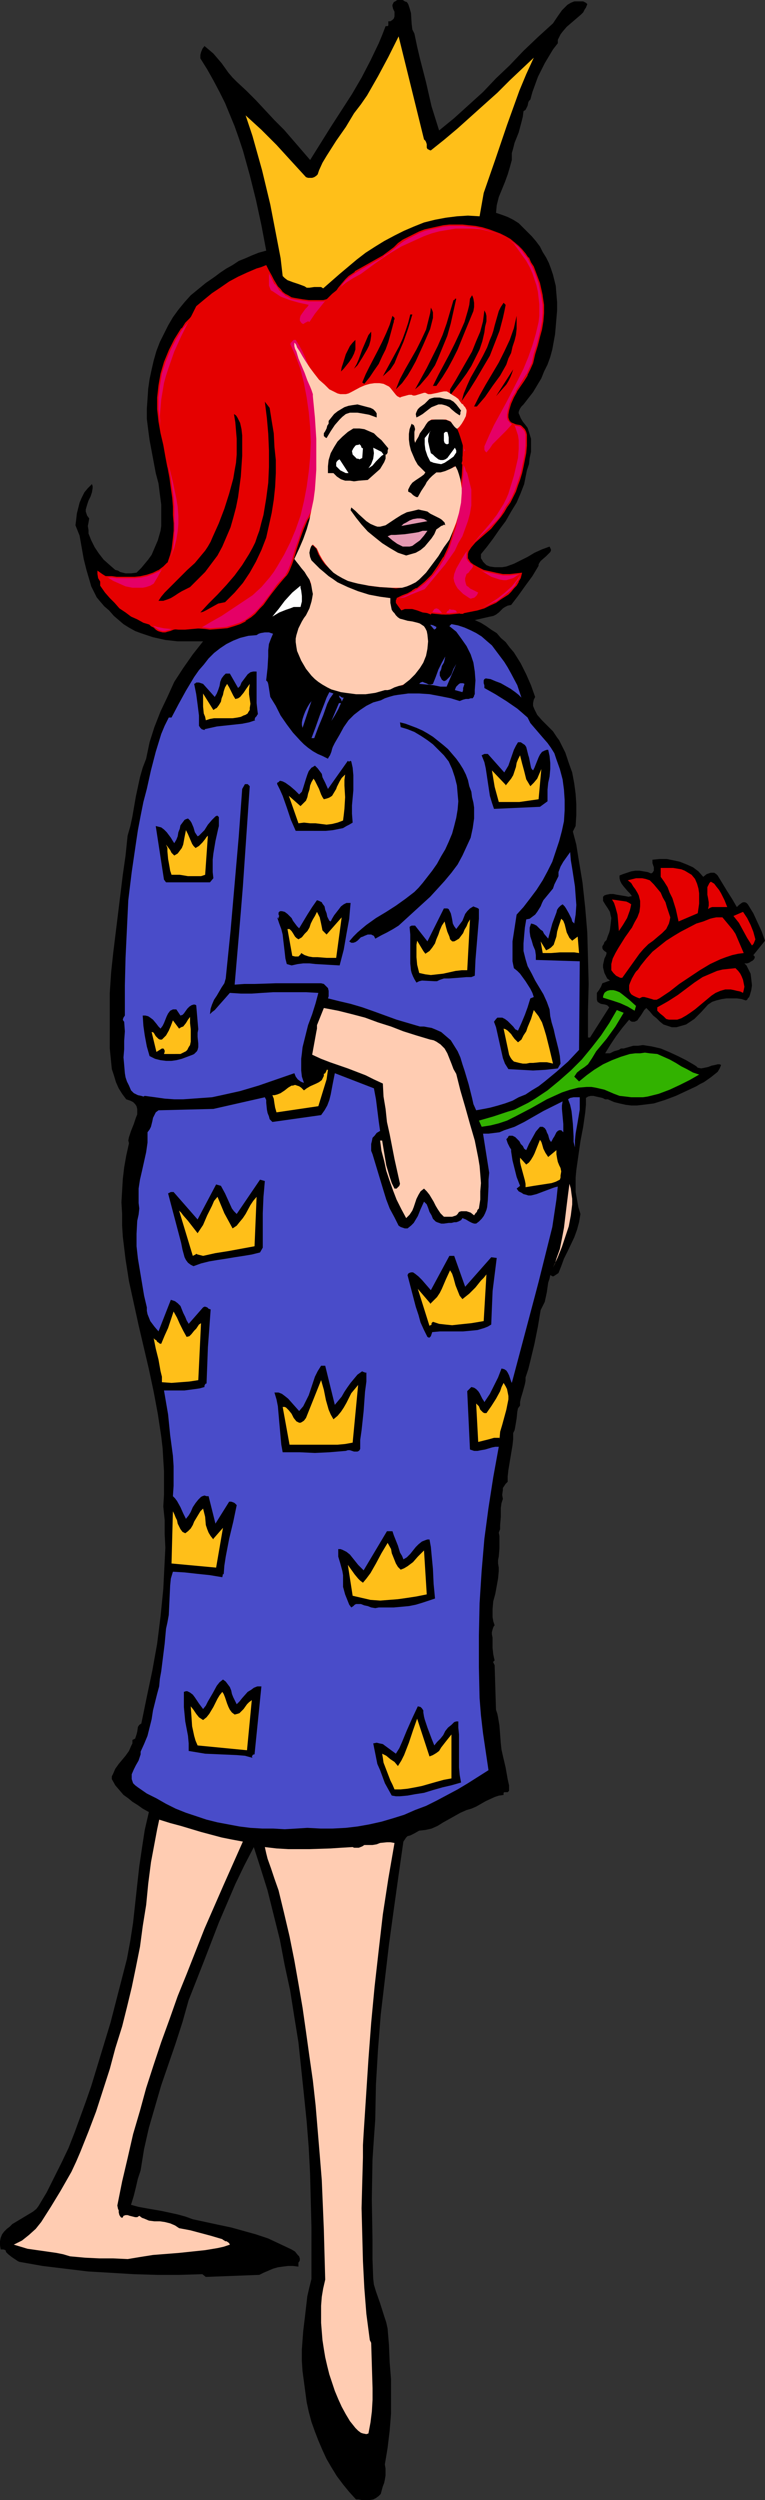<?xml version="1.0" encoding="UTF-8" standalone="no"?>
<svg
   version="1.0"
   width="47.656mm"
   height="155.668mm"
   id="svg88"
   sodipodi:docname="Beauty Queen 2.wmf"
   xmlns:inkscape="http://www.inkscape.org/namespaces/inkscape"
   xmlns:sodipodi="http://sodipodi.sourceforge.net/DTD/sodipodi-0.dtd"
   xmlns="http://www.w3.org/2000/svg"
   xmlns:svg="http://www.w3.org/2000/svg">
  <rect width="100%" height="100%" fill="#333333" stroke="none"/>
  <sodipodi:namedview
     id="namedview88"
     pagecolor="#ffffff"
     bordercolor="#000000"
     borderopacity="0.25"
     inkscape:showpageshadow="2"
     inkscape:pageopacity="0.0"
     inkscape:pagecheckerboard="0"
     inkscape:deskcolor="#d1d1d1"
     inkscape:document-units="mm" />
  <defs
     id="defs1">
    <pattern
       id="WMFhbasepattern"
       patternUnits="userSpaceOnUse"
       width="6"
       height="6"
       x="0"
       y="0" />
  </defs>
  <path
     style="fill:#000000;fill-opacity:1;fill-rule:evenodd;stroke:none"
     d="m 175.27,226.712 0.485,0.485 0.323,0.646 0.646,1.293 0.162,1.293 0.162,1.454 -0.162,1.131 -0.323,1.131 -0.162,0.485 -0.323,0.323 -0.162,0.323 -0.323,0.162 -0.969,-0.323 -1.131,-0.162 h -1.131 -1.292 l -1.131,0.162 -1.292,0.323 -0.969,0.323 -0.969,0.646 -1.615,1.778 -0.808,0.808 -0.808,0.808 -0.969,0.646 -0.969,0.646 -1.131,0.323 -1.131,0.323 h -1.131 l -0.969,-0.323 -0.969,-0.323 -0.808,-0.646 -0.808,-0.808 -0.808,-0.646 -0.808,-0.97 -0.808,-0.808 -0.485,0.485 -0.808,1.293 -0.485,0.646 -0.323,0.485 -0.646,0.323 h -0.323 -0.323 l -0.323,-0.162 -0.323,-0.323 -1.615,1.939 -1.454,1.939 -1.292,1.939 -1.292,2.101 h 0.646 0.485 l 0.969,-0.485 1.131,-0.323 0.485,-0.323 h 0.646 l 1.131,-0.323 1.131,-0.323 h 1.131 l 1.131,-0.162 2.1,0.323 2.1,0.485 1.938,0.808 2.1,0.97 1.938,0.97 1.938,1.131 0.485,0.323 0.323,0.323 0.808,0.162 0.808,-0.162 0.808,-0.162 0.808,-0.323 0.808,-0.162 0.646,-0.162 h 0.485 l 0.323,0.162 -0.323,0.808 -0.485,0.808 -0.808,0.646 -0.808,0.646 -1.615,1.131 -0.969,0.485 -0.808,0.485 -2.423,1.131 -2.423,1.131 -2.585,0.97 -2.585,0.808 -1.292,0.162 -1.292,0.162 -1.454,0.162 h -1.292 l -1.292,-0.162 -1.454,-0.323 -1.292,-0.323 -1.454,-0.646 h -0.646 l -0.646,-0.323 -1.454,-0.323 -0.646,-0.162 h -0.646 l -0.646,0.162 -0.485,0.323 v 1.616 l -0.162,1.778 -0.485,3.393 -0.646,3.393 -0.485,3.393 -0.485,3.393 -0.162,1.778 v 1.778 1.616 l 0.323,1.778 0.323,1.778 0.485,1.616 -0.323,1.939 -0.485,1.778 -0.646,1.778 -1.615,3.393 -0.808,1.616 -0.646,1.778 -0.646,1.616 -0.485,0.323 -0.485,0.323 -0.323,0.162 -0.323,-0.162 -0.323,-0.162 -0.162,0.808 -0.323,0.97 -0.162,1.131 -0.162,1.131 -0.485,2.262 -0.485,0.97 -0.485,0.97 -0.323,1.939 -0.323,1.939 -0.808,4.04 -0.969,4.04 -0.485,1.939 -0.646,1.939 v 0.808 l -0.162,0.808 -0.485,1.778 -0.485,1.616 -0.162,0.808 v 0.808 l -0.485,0.646 -0.162,0.808 -0.162,1.616 -0.162,0.97 -0.162,0.97 -0.162,0.808 -0.323,0.646 v 1.454 l -0.162,1.454 -0.485,2.909 -0.485,2.909 -0.162,1.454 v 1.293 l -0.485,0.485 -0.323,0.485 -0.323,0.485 v 0.485 l -0.162,1.131 0.162,0.97 -0.323,0.97 -0.162,1.131 v 2.101 l -0.162,1.939 v 0.97 l -0.323,0.808 0.162,0.808 v 0.97 1.939 l -0.162,1.939 -0.162,0.808 v 0.808 l 0.162,0.97 v 0.808 l -0.162,1.778 -0.323,1.778 -0.323,1.778 -0.485,1.778 -0.162,1.778 v 0.97 0.97 l 0.162,0.97 0.323,0.97 -0.162,0.162 -0.162,0.323 -0.162,0.485 -0.162,0.646 v 0.485 l 0.162,0.808 v 0.808 1.616 l 0.162,1.454 0.162,0.808 0.162,0.646 -0.162,0.162 -0.162,0.162 v 0.162 l 0.162,0.323 0.162,0.323 0.323,10.503 0.323,0.97 0.162,0.808 0.323,1.939 0.162,2.101 0.162,2.101 0.162,1.454 0.323,1.454 0.646,2.747 0.485,2.747 0.323,1.454 v 1.293 l -0.162,0.162 -0.162,0.162 h -0.485 -0.323 l -0.162,0.162 v 0.162 0.323 l -1.131,0.162 -0.969,0.323 -2.1,0.97 -1.131,0.646 -1.131,0.646 -1.131,0.485 -1.131,0.323 -1.454,0.646 -2.585,1.454 -1.454,0.808 -1.292,0.808 -1.454,0.646 -1.454,0.323 -1.454,0.162 -1.131,0.646 -0.969,0.485 -0.646,0.162 -0.323,0.323 -0.323,0.485 -0.323,0.485 -1.131,7.918 -1.131,8.08 -1.131,8.241 -0.969,8.241 -0.969,8.241 -0.646,8.241 -0.485,8.241 -0.162,8.241 -0.323,4.525 -0.323,4.848 -0.162,9.372 0.162,9.372 v 4.686 l 0.162,4.525 0.162,1.454 0.485,1.616 0.969,2.747 0.969,3.07 0.485,1.454 0.323,1.454 0.323,3.878 0.162,4.04 0.323,4.04 v 4.04 4.04 l -0.323,4.04 -0.485,4.04 -0.646,3.878 0.162,0.97 v 0.808 0.808 l -0.162,0.97 -0.162,0.808 -0.323,0.808 -0.485,1.778 -0.485,0.485 -0.646,0.485 -0.646,0.323 -0.969,0.162 h -1.615 l -0.808,-0.162 h -0.646 l -1.615,-1.778 -1.454,-1.778 -1.454,-1.939 -1.292,-2.101 -1.131,-1.939 -0.969,-2.101 -0.969,-2.262 -0.808,-2.101 -0.808,-2.262 -0.646,-2.424 -0.485,-2.262 -0.323,-2.424 -0.323,-2.424 -0.323,-2.424 -0.162,-2.424 v -2.585 l 0.323,-4.363 0.485,-4.04 0.485,-4.201 0.485,-2.101 0.485,-1.939 V 530.18 524.04 l -0.162,-6.302 -0.162,-6.302 -0.323,-6.14 -0.485,-6.14 -0.646,-6.302 -0.646,-6.14 -0.646,-6.14 -0.969,-5.979 -0.969,-6.14 -1.292,-5.979 -1.131,-5.979 -1.454,-5.817 -1.454,-5.817 -1.777,-5.656 -1.454,-4.525 -2.262,4.363 -2.1,4.363 -1.938,4.525 -1.938,4.525 -3.554,9.211 -3.554,9.049 -1.454,5.171 -1.615,5.009 -3.392,9.857 -1.454,5.009 -1.454,5.009 -1.131,5.009 -0.808,5.009 -0.646,1.939 -0.485,2.101 -0.485,1.939 -0.646,2.101 1.777,0.485 1.777,0.323 3.715,0.646 3.715,0.808 1.777,0.485 1.777,0.646 5.977,1.293 3.069,0.646 2.908,0.808 2.908,0.808 2.908,0.97 2.746,1.293 2.746,1.293 0.808,0.485 0.646,0.808 0.323,0.323 0.162,0.485 v 0.485 l -0.162,0.323 -0.162,0.162 v 0.323 0.646 l -1.292,-0.162 h -1.131 l -1.292,0.162 -1.131,0.162 -1.131,0.323 -1.131,0.485 -1.131,0.485 -0.969,0.485 -12.6,0.485 -0.808,-0.646 -5.331,0.162 H 36.992 l -5.492,-0.162 -5.331,-0.323 -5.492,-0.323 -5.331,-0.646 -5.331,-0.646 L 4.523,532.281 4.2,532.12 3.715,531.796 2.746,531.15 1.938,530.504 1.454,530.019 1.292,529.534 0.808,529.372 H 0.162 L 0,528.403 v -0.97 l 0.162,-0.808 0.323,-0.808 0.485,-0.646 0.646,-0.646 0.646,-0.485 0.646,-0.646 1.615,-0.97 0.808,-0.485 0.808,-0.485 1.615,-0.97 0.808,-0.646 0.485,-0.646 1.938,-3.232 1.777,-3.555 1.777,-3.555 1.615,-3.393 1.454,-3.717 1.292,-3.555 1.292,-3.555 1.292,-3.717 2.262,-7.433 2.262,-7.433 3.877,-15.028 0.808,-4.363 0.646,-4.201 0.969,-8.888 0.485,-4.363 0.646,-4.363 0.646,-4.201 0.969,-4.201 -1.454,-0.808 -1.131,-0.808 -1.292,-0.808 -0.969,-0.808 -1.131,-0.808 -0.969,-1.131 -0.969,-1.131 -0.808,-1.454 v -0.646 l 0.323,-0.646 0.485,-1.131 0.808,-1.131 0.808,-0.97 0.808,-0.97 0.808,-1.131 0.485,-1.131 0.323,-0.646 v -0.808 l 0.646,-0.323 0.162,-0.485 0.162,-0.485 0.162,-0.646 0.162,-1.131 0.323,-0.485 0.485,-0.323 1.292,-6.302 1.292,-6.14 1.131,-6.302 0.808,-6.464 0.646,-6.464 0.323,-6.464 0.162,-3.232 -0.162,-3.232 v -3.232 l -0.323,-3.232 0.162,-2.747 v -2.747 -2.909 l -0.162,-2.585 -0.162,-2.747 -0.323,-2.747 -0.808,-5.333 -0.969,-5.171 -1.131,-5.333 -2.423,-10.342 -1.131,-5.171 -1.131,-5.171 -0.808,-5.171 -0.646,-5.333 -0.162,-2.585 v -2.747 l -0.162,-2.747 0.162,-2.747 0.162,-2.747 0.323,-2.747 0.485,-2.747 0.646,-2.909 -0.162,-0.646 0.162,-0.808 0.485,-1.454 0.646,-1.616 0.485,-1.454 0.323,-0.808 v -0.646 -0.646 l -0.162,-0.646 -0.323,-0.485 -0.485,-0.485 -0.646,-0.323 -0.969,-0.323 -0.969,-1.293 -0.808,-1.293 -0.646,-1.454 -0.485,-1.616 -0.485,-1.454 -0.162,-1.616 -0.162,-1.616 -0.162,-1.616 v -3.393 -3.232 -3.232 -3.232 l 0.323,-4.848 0.485,-4.525 1.131,-9.211 1.131,-9.211 0.646,-4.525 0.485,-4.686 0.646,-2.262 0.485,-2.262 0.808,-4.686 0.485,-2.262 0.485,-2.262 0.646,-2.262 0.808,-2.101 0.808,-3.878 1.131,-3.555 1.454,-3.717 1.615,-3.393 1.615,-3.555 2.1,-3.232 2.262,-3.232 2.423,-3.07 h -2.908 -3.069 l -2.908,-0.323 -1.454,-0.323 -1.454,-0.323 -1.454,-0.485 -1.454,-0.485 -1.292,-0.485 -1.454,-0.808 -1.292,-0.808 -1.131,-0.97 -1.131,-0.97 -1.131,-1.293 -1.131,-0.97 -0.969,-1.131 -0.808,-0.97 -0.646,-1.293 -0.646,-1.293 -0.323,-1.131 -0.808,-2.747 -0.646,-2.585 -0.485,-2.747 -0.485,-2.747 -0.969,-2.424 0.162,-1.293 0.162,-1.454 0.323,-1.293 0.323,-1.293 0.485,-1.131 0.646,-1.293 0.808,-0.97 0.969,-0.97 0.162,0.485 v 0.485 l -0.162,0.97 -0.323,0.97 -0.485,0.97 -0.323,0.97 -0.323,1.131 v 0.485 l 0.162,0.485 0.162,0.485 0.485,0.646 -0.162,0.97 -0.162,0.808 0.162,0.97 v 0.808 l 0.323,0.808 0.323,0.808 0.808,1.616 0.969,1.454 1.131,1.454 1.454,1.293 1.292,1.131 0.646,0.162 0.485,0.323 1.292,0.323 h 1.292 l 1.292,-0.162 1.131,-1.131 0.808,-0.97 0.808,-0.97 0.808,-1.131 0.485,-1.131 0.485,-1.131 0.485,-1.131 0.323,-1.131 0.323,-1.131 0.162,-1.131 v -2.424 -2.585 l -0.323,-2.424 -0.323,-2.585 -0.646,-2.424 -0.969,-5.171 -0.485,-2.585 -0.323,-2.424 -0.323,-2.585 v -2.424 l 0.162,-2.262 0.162,-2.424 0.323,-2.262 0.485,-2.262 0.485,-2.101 0.646,-2.262 0.808,-2.101 0.969,-1.939 0.969,-1.939 1.131,-1.939 1.292,-1.778 1.454,-1.778 1.454,-1.616 1.777,-1.454 1.777,-1.454 2.1,-1.454 1.292,-0.97 1.454,-0.97 1.454,-0.808 1.454,-0.97 1.615,-0.646 1.454,-0.646 1.615,-0.646 1.777,-0.485 -1.131,-5.979 -1.292,-5.979 -1.454,-5.817 -1.615,-5.817 -0.969,-2.909 -0.969,-2.747 -1.131,-2.747 -1.131,-2.747 -1.292,-2.585 -1.454,-2.747 -1.454,-2.585 -1.615,-2.585 v -0.808 l 0.162,-0.646 0.323,-0.808 0.485,-0.646 0.969,0.808 1.131,0.97 0.969,1.131 0.969,1.131 1.615,2.262 0.969,1.131 0.969,0.97 2.262,2.101 2.262,2.262 4.362,4.686 2.262,2.262 2.1,2.424 4.038,4.686 2.423,-3.878 2.423,-3.878 5.008,-7.756 2.262,-3.878 2.1,-4.04 1.938,-4.04 0.808,-1.939 0.808,-2.101 h 0.323 0.162 L 91.431,5.979 V 5.817 5.333 5.009 l -0.162,-0.162 0.162,0.162 h 0.162 0.323 L 92.4,4.686 92.723,4.363 92.885,3.878 V 3.555 2.747 L 92.562,2.101 92.4,1.454 V 1.131 L 92.562,0.808 92.723,0.485 93.046,0.323 93.531,0 h 0.646 0.646 l 0.485,0.323 0.485,0.162 0.323,0.485 0.162,0.485 0.162,0.485 0.323,1.131 0.162,2.585 0.162,1.293 0.485,0.97 0.646,3.07 0.646,2.747 1.454,5.656 1.292,5.656 1.777,5.656 1.777,-1.454 1.777,-1.454 3.392,-3.07 3.392,-3.07 3.069,-3.232 3.231,-3.07 3.231,-3.393 3.392,-3.232 3.554,-3.232 0.969,-1.454 1.131,-1.616 0.646,-0.646 0.646,-0.646 0.808,-0.485 0.808,-0.323 h 1.292 0.323 0.485 l 0.323,0.162 0.323,0.162 0.323,0.323 -0.323,0.808 -0.323,0.485 -0.323,0.646 -0.485,0.485 -2.262,1.939 -1.131,0.97 -0.969,1.131 -0.485,0.646 -0.323,0.646 -0.323,0.646 V 10.18 l -1.131,1.454 -0.969,1.616 -0.969,1.616 -0.808,1.616 -0.808,1.616 -0.646,1.778 -0.646,1.778 -0.485,1.778 -0.323,0.323 -0.162,0.323 -0.162,0.808 -0.323,0.646 -0.162,0.323 -0.485,0.323 -0.162,1.293 -0.323,1.293 -0.646,2.424 -0.969,2.424 -0.323,1.293 -0.323,1.131 v 1.616 l -0.485,1.778 -0.485,1.616 -0.646,1.778 -1.454,3.555 -0.485,1.939 -0.162,1.778 1.454,0.485 1.292,0.485 1.292,0.646 1.292,0.808 0.969,0.97 1.131,1.131 0.969,0.97 0.969,1.131 0.969,1.293 0.646,1.293 0.808,1.293 0.646,1.293 0.485,1.293 0.485,1.454 0.323,1.293 0.323,1.293 0.162,1.939 0.162,1.939 v 1.939 l -0.162,1.939 -0.162,1.939 -0.162,1.778 -0.323,1.778 -0.323,1.778 -0.485,1.778 -0.646,1.778 -0.808,1.616 -0.646,1.616 -0.969,1.616 -0.969,1.616 -1.131,1.454 -1.131,1.454 -0.485,0.485 -0.323,0.485 -0.162,0.323 -0.162,0.485 v 0.323 l 0.162,0.323 0.323,0.808 0.485,0.808 0.646,0.808 0.485,0.646 0.323,0.97 0.485,1.616 v 1.616 1.454 l -0.323,1.454 -0.162,1.454 -0.485,1.454 -0.646,3.232 -0.808,2.101 -0.969,2.262 -1.292,2.101 -1.292,2.262 -1.454,1.939 -1.454,2.101 -1.454,1.939 -1.454,1.778 v 0.485 0.485 l 0.323,0.485 0.162,0.323 0.808,0.808 0.808,0.323 1.131,0.162 h 0.969 0.808 l 0.969,-0.162 1.777,-0.646 1.615,-0.808 1.615,-0.808 1.615,-0.97 1.777,-0.808 1.777,-0.646 0.162,0.323 0.162,0.323 v 0.323 l -0.162,0.323 -0.485,0.485 -0.485,0.485 -1.292,1.131 -0.323,0.485 -0.162,0.323 v 0.323 l -1.454,2.424 -1.777,2.424 -1.615,2.262 -1.615,2.101 -0.808,0.162 -0.646,0.323 -0.485,0.323 -0.969,0.97 -0.646,0.485 -0.646,0.323 -0.808,0.162 -3.554,0.808 1.454,0.646 1.292,0.808 1.131,0.808 1.292,0.808 0.969,1.131 1.131,0.97 0.969,1.293 0.969,1.131 1.615,2.585 1.292,2.585 1.131,2.585 0.969,2.747 -0.323,0.646 -0.162,0.808 v 0.646 l 0.323,0.808 0.323,0.646 0.323,0.646 1.131,1.293 1.292,1.293 1.292,1.293 0.969,1.454 0.485,0.646 0.323,0.646 1.131,2.262 0.808,2.424 0.808,2.262 0.485,2.585 0.323,2.424 0.162,2.424 v 2.585 l -0.162,2.585 -0.646,1.293 0.808,3.07 0.485,3.07 0.485,2.909 0.485,2.909 0.646,5.979 0.485,5.817 0.162,5.979 0.162,6.14 -0.162,6.14 v 6.464 h 0.485 l 4.523,-7.11 -0.485,-0.485 -0.485,-0.162 -0.969,-0.162 -0.323,-0.162 -0.485,-0.323 -0.162,-0.485 v -0.323 -0.323 -0.485 -0.485 l 0.485,-0.646 0.485,-0.808 0.323,-0.808 1.777,-0.646 -0.646,-0.485 -0.323,-0.646 -0.323,-0.646 -0.162,-0.646 -0.162,-0.646 v -0.646 l 0.323,-1.454 0.162,-0.323 0.162,-0.323 0.162,-0.485 v -0.323 l -0.485,-0.323 -0.162,-0.162 -0.162,-0.162 -0.162,-0.323 v -0.485 l 0.323,-0.485 0.162,-0.485 0.485,-0.485 0.162,-0.485 0.162,-0.485 0.323,-0.808 0.162,-0.646 0.162,-1.293 0.162,-1.454 -0.162,-0.646 -0.162,-0.808 -0.485,-0.808 -0.646,-0.97 -0.485,-0.808 v -0.485 -0.485 l 0.323,-0.323 0.485,-0.162 0.808,-0.162 h 0.808 l 0.808,0.162 0.969,0.162 0.969,0.162 0.808,0.162 0.808,-0.162 -0.485,-0.646 -0.485,-0.485 -0.969,-1.131 -0.485,-0.646 -0.323,-0.646 -0.162,-0.646 v -0.646 l 0.808,-0.323 0.969,-0.323 0.969,-0.323 0.969,-0.162 h 0.969 l 0.969,0.162 0.969,0.162 0.808,0.323 0.323,-0.162 0.323,-0.485 v -0.323 -0.485 l -0.323,-0.97 v -0.485 -0.323 l 1.615,-0.162 h 1.777 l 1.615,0.323 1.454,0.323 1.615,0.646 1.454,0.646 1.292,0.97 1.131,1.293 0.808,-0.646 0.969,-0.323 h 0.485 0.323 l 0.485,0.323 0.323,0.323 2.262,3.717 1.131,1.778 1.131,1.939 0.485,-0.485 0.646,-0.485 0.323,-0.162 h 0.485 l 0.323,0.162 0.323,0.323 1.292,2.101 0.969,2.101 0.969,2.101 0.808,2.262 -2.746,3.393 0.323,0.323 v 0.323 l -0.162,0.323 -0.323,0.323 -0.323,0.162 -0.485,0.323 -0.485,0.162 z"
     id="path1" />
  <path
     style="fill:#e50066;fill-opacity:1;fill-rule:evenodd;stroke:none"
     d="m 62.677,62.536 -3.877,1.616 -1.615,0.97 -1.615,0.97 -1.615,0.97 -1.615,1.131 -1.454,0.97 -1.292,1.131 -1.292,1.131 -1.292,1.131 -1.131,1.131 -1.131,1.131 -0.969,1.293 -0.969,1.293 -1.615,2.424 -1.292,2.747 -1.131,2.585 -0.808,2.747 -0.485,2.747 -0.323,2.909 v 2.747 l 0.323,2.909 0.485,2.747 0.646,2.747 0.485,2.747 0.485,2.424 0.485,2.585 0.323,2.424 0.323,2.262 0.162,2.101 v 1.939 l 0.162,1.939 v 1.778 l -0.162,1.616 -0.162,1.454 -0.162,1.293 -0.323,1.293 -0.323,0.97 -0.323,0.97 -1.131,0.97 -1.131,0.808 -1.292,0.646 -1.454,0.485 -1.292,0.323 -1.615,0.162 h -1.454 -1.454 -1.292 l -1.131,-0.162 h -1.131 -1.454 -0.162 l -0.162,0.162 v 0 0.162 0.162 l 0.162,0.162 1.938,1.778 1.615,1.454 1.615,1.454 1.292,1.293 1.292,1.131 1.131,0.97 0.969,0.808 0.808,0.808 0.808,0.646 0.646,0.485 0.646,0.485 0.485,0.323 0.323,0.323 0.485,0.162 0.646,0.162 h 0.646 l 0.485,-0.162 0.646,-0.162 0.808,-0.323 0.969,-0.162 0.646,-0.162 h 0.646 l 0.808,-0.162 0.969,0.162 h 1.131 l 1.131,0.162 h 1.131 l 1.131,0.162 2.1,-0.162 1.777,-0.162 1.777,-0.485 1.292,-0.485 1.454,-0.646 1.131,-0.808 1.131,-0.97 0.969,-0.97 0.808,-1.131 1.777,-2.101 1.615,-2.262 0.969,-1.131 0.969,-0.97 0.162,-0.323 0.323,-0.646 0.323,-0.646 0.323,-0.646 0.323,-0.97 0.323,-0.97 0.323,-0.97 0.323,-1.131 0.808,-2.424 0.808,-2.262 0.969,-2.262 0.646,-0.97 0.485,-0.97 0.646,-0.97 0.646,-1.131 0.485,-1.131 0.323,-1.131 0.323,-1.293 0.162,-1.454 0.162,-1.616 v -1.939 -2.101 -1.454 -1.454 -1.616 l 0.162,-1.616 V 98.247 l -0.162,-3.717 -0.323,-1.616 -0.162,-1.778 -0.323,-1.616 -0.323,-1.616 -0.485,-1.616 -0.646,-1.293 0.646,0.97 0.646,0.808 0.808,0.646 0.969,0.646 1.131,0.485 1.131,0.485 1.131,0.323 1.292,0.162 2.908,0.323 2.908,0.323 h 3.231 l 1.615,0.162 h 1.454 l 3.069,0.323 2.908,0.323 1.292,0.323 1.292,0.485 1.292,0.485 1.131,0.485 0.969,0.646 0.969,0.808 0.808,0.97 0.646,0.97 0.485,1.293 0.485,1.293 0.162,1.454 v 1.778 l -0.162,6.625 -0.162,3.232 -0.323,3.07 -0.323,3.07 -0.485,2.909 -0.485,2.909 -0.808,2.585 -0.808,2.585 -1.131,2.262 -1.292,2.101 -1.454,1.939 -0.808,0.97 -0.808,0.808 -0.969,0.808 -0.969,0.646 -1.131,0.646 -1.131,0.646 -1.131,0.485 -1.292,0.485 v 0.485 l 0.162,0.323 h 0.162 0.646 0.323 l 0.323,0.162 0.323,0.162 0.646,0.646 0.969,0.646 1.131,0.323 1.292,0.485 1.454,0.162 1.454,0.162 1.615,0.162 h 1.777 l 1.615,-0.162 1.615,-0.162 1.777,-0.323 1.615,-0.323 1.454,-0.485 1.454,-0.646 1.292,-0.646 1.131,-0.646 1.777,-1.293 0.646,-0.646 0.808,-0.646 0.485,-0.808 0.485,-0.808 0.485,-0.97 0.323,-0.97 -1.292,0.162 -1.454,0.162 h -1.615 l -1.615,-0.323 -1.454,-0.323 -1.454,-0.323 -1.292,-0.646 -1.131,-0.646 -0.646,-0.485 -0.485,-0.646 -0.323,-0.485 v -0.485 -0.646 l 0.162,-0.485 0.323,-0.646 0.323,-0.485 1.131,-1.131 1.131,-0.97 2.423,-2.262 0.808,-0.808 0.808,-0.97 0.646,-0.97 0.808,-0.97 0.646,-1.131 0.808,-1.293 0.646,-1.131 0.646,-1.293 0.485,-1.454 0.485,-1.454 0.485,-1.454 0.323,-1.616 0.323,-1.454 0.323,-1.616 0.162,-1.778 v -1.616 -0.97 l -0.162,-0.646 -0.323,-0.485 -0.323,-0.485 -0.323,-0.323 -0.485,-0.162 -0.808,-0.162 -0.808,-0.323 -0.485,-0.162 -0.323,-0.323 -0.162,-0.485 -0.162,-0.485 v -0.646 l 0.162,-0.97 0.485,-1.616 0.646,-1.616 0.808,-1.293 1.615,-2.585 0.808,-1.293 0.646,-1.293 0.646,-1.454 0.485,-2.101 0.646,-2.101 0.485,-1.939 0.485,-1.778 0.323,-1.939 0.162,-1.939 v -1.939 l -0.323,-2.101 -0.323,-1.616 -0.323,-1.454 -0.485,-1.293 -0.485,-1.293 -0.485,-1.131 -0.646,-1.131 -0.485,-1.131 -0.808,-0.97 -0.808,-0.808 -0.808,-0.97 -0.808,-0.808 -1.131,-0.646 -1.131,-0.646 -1.131,-0.646 -1.292,-0.485 -1.454,-0.485 -1.454,-0.485 -1.615,-0.323 -1.615,-0.162 -1.454,-0.162 h -1.454 -1.615 l -1.454,0.162 -1.454,0.323 -1.454,0.323 -1.292,0.323 -1.454,0.485 -1.292,0.646 -1.292,0.646 -1.131,0.646 -1.131,0.808 -0.969,0.808 -1.454,1.131 -1.292,0.97 -2.585,1.454 -2.423,1.454 -1.454,0.808 -1.454,1.131 -0.969,0.808 -0.808,0.808 -0.646,0.97 -0.646,0.97 -0.808,0.97 -0.646,0.646 -0.485,0.162 -0.485,0.162 -0.485,0.162 H 75.6 73.985 72.692 L 71.4,70.615 70.431,70.454 69.462,70.292 68.492,70.131 67.846,69.646 67.039,69.323 66.392,68.838 65.908,68.191 65.423,67.545 64.777,66.737 64.292,65.768 63.808,64.798 63.162,63.667 Z"
     id="path2" />
  <path
     style="fill:#e50000;fill-opacity:1;fill-rule:evenodd;stroke:none"
     d="m 62.677,62.374 -3.877,1.616 -1.777,0.97 v 0 l -1.615,0.97 -1.615,0.97 -1.615,1.131 v 0 l -1.454,1.131 -1.292,0.97 -1.292,1.131 -1.131,1.131 -1.292,1.131 -0.969,1.293 -1.131,1.131 -0.808,1.293 h -0.162 l -1.615,2.585 v 0 l -1.292,2.585 -1.131,2.747 -0.808,2.747 -0.485,2.747 v 0 l -0.323,2.909 v 2.747 l 0.323,2.909 v 0 l 0.485,2.747 0.646,2.747 0.485,2.747 0.485,2.585 v -0.162 l 0.485,2.585 0.323,2.424 0.323,2.262 0.162,2.101 v 1.939 l 0.162,1.939 v 1.778 l -0.162,1.616 -0.162,1.454 -0.162,1.293 v 0 l -0.323,1.293 -0.323,0.97 -0.323,0.97 v -0.162 l -0.969,0.97 -1.292,0.97 0.162,-0.162 -1.292,0.646 -1.454,0.485 -1.454,0.323 h 0.162 l -1.615,0.162 h -1.454 -1.454 -1.292 l -1.131,-0.162 h -1.131 -1.454 -0.162 l -0.323,0.162 v 0.162 0.162 l 0.162,0.323 0.162,0.162 1.777,1.616 1.777,1.616 1.454,1.293 1.454,1.293 1.131,1.131 1.131,0.97 0.969,0.97 0.808,0.646 0.808,0.646 0.646,0.646 0.646,0.323 0.485,0.485 v 0 l 0.485,0.323 v 0 l 0.485,0.162 0.646,0.162 h 0.646 l 0.485,-0.162 0.646,-0.162 0.808,-0.323 0.969,-0.162 v 0 l 0.646,-0.162 h 0.646 l 0.808,-0.162 0.969,0.162 h 1.131 l 2.262,0.162 1.131,0.162 2.1,-0.162 1.777,-0.162 h 0.162 l 1.615,-0.485 1.454,-0.485 1.292,-0.646 v -0.162 l 1.292,-0.808 0.969,-0.808 0.969,-1.131 0.969,-0.97 1.615,-2.262 1.777,-2.262 0.808,-0.97 0.969,-1.131 0.323,-0.323 0.323,-0.485 0.323,-0.646 0.323,-0.808 0.323,-0.808 0.323,-0.97 0.323,-1.131 0.323,-1.131 0.808,-2.424 0.808,-2.262 0.969,-2.262 0.646,-0.97 v 0 l 0.485,-0.808 0.646,-1.131 0.646,-0.97 v 0 l 0.485,-1.131 0.323,-1.131 0.323,-1.454 v 0 l 0.162,-1.454 0.162,-1.616 v -4.04 -1.454 -1.454 -1.616 l 0.162,-1.616 V 98.247 l -0.162,-3.717 -0.323,-1.616 -0.162,-1.778 v 0 l -0.323,-1.778 -0.323,-1.616 -0.485,-1.454 -0.646,-1.293 -0.323,0.162 0.646,0.97 v 0 l 0.646,0.808 0.808,0.646 v 0 l 0.969,0.646 h 0.162 l 0.969,0.485 1.131,0.485 1.292,0.323 v 0 l 1.292,0.162 2.908,0.323 2.908,0.323 h 3.231 l 1.615,0.162 h 1.454 l 3.069,0.323 2.908,0.323 v 0 l 1.292,0.323 1.292,0.485 1.292,0.485 1.131,0.485 h -0.162 l 1.131,0.646 0.808,0.808 0.808,0.808 0.646,1.131 v -0.162 l 0.485,1.293 0.485,1.293 v 0 l 0.162,1.454 v 1.778 l -0.162,6.625 -0.162,3.232 -0.323,3.07 -0.323,3.07 -0.485,2.909 v 0 l -0.485,2.747 -0.808,2.747 -0.808,2.424 -1.131,2.424 v -0.162 l -1.292,2.101 v 0 l -1.454,2.101 -0.808,0.808 -0.808,0.808 -0.969,0.808 -0.969,0.808 V 138.322 l -1.131,0.646 h 0.162 l -1.131,0.646 -1.292,0.485 -1.292,0.646 v 0.485 l 0.162,0.323 0.323,0.162 h 0.646 0.323 -0.162 l 0.485,0.162 -0.162,-0.162 0.323,0.323 0.808,0.646 0.969,0.646 1.131,0.323 1.292,0.485 1.292,0.162 h 0.162 l 1.454,0.162 1.615,0.162 h 1.777 l 1.615,-0.162 1.615,-0.162 h 0.162 l 1.615,-0.323 1.615,-0.323 1.615,-0.485 1.292,-0.646 1.454,-0.646 v 0 l 1.131,-0.808 1.777,-1.131 0.646,-0.646 0.646,-0.808 0.646,-0.646 v 0 l 0.485,-0.808 v -0.162 l 0.485,-0.808 0.323,-1.293 -1.454,0.162 -1.454,0.162 h -1.615 l -1.615,-0.323 v 0 0.323 l 1.615,0.323 h 1.615 l 1.454,-0.162 1.292,-0.162 -0.162,-0.162 -0.323,0.97 -0.485,0.97 v -0.162 l -0.485,0.808 h 0.162 l -0.646,0.808 -0.646,0.646 -0.808,0.646 -1.615,1.293 -1.131,0.808 v -0.162 l -1.292,0.646 -1.454,0.646 -1.454,0.485 -1.777,0.323 -1.615,0.323 v 0 l -1.615,0.162 -1.615,0.162 h -1.777 l -1.615,-0.162 -1.454,-0.162 v 0 l -1.454,-0.162 -1.292,-0.485 -0.969,-0.323 -0.969,-0.646 v 0.162 l -0.646,-0.646 -0.485,-0.323 -0.323,-0.162 h -0.323 -0.646 0.162 -0.323 0.162 l -0.162,-0.323 v 0.162 -0.485 l -0.162,0.162 1.292,-0.485 1.131,-0.485 1.131,-0.646 h 0.162 l 0.969,-0.646 v 0 l 1.131,-0.808 0.808,-0.646 0.969,-0.97 0.808,-0.808 1.454,-1.939 v 0 l 1.292,-2.101 v -0.162 l 1.131,-2.262 0.808,-2.585 0.808,-2.585 0.485,-2.747 v -0.162 l 0.485,-2.909 0.323,-3.07 0.323,-3.07 0.162,-3.232 0.162,-6.625 v -1.778 l -0.162,-1.454 v 0 l -0.485,-1.454 -0.485,-1.131 -0.646,-1.131 -0.808,-0.97 -0.969,-0.646 -0.969,-0.808 h -0.162 l -1.131,-0.485 -1.131,-0.485 -1.454,-0.485 -1.292,-0.323 v 0 L 96.762,90.491 93.692,90.168 H 92.239 L 90.623,90.006 h -3.231 l -2.908,-0.323 -2.908,-0.323 -1.292,-0.162 h 0.162 l -1.292,-0.323 -1.131,-0.485 -1.131,-0.485 h 0.162 l -0.969,-0.646 v 0.162 L 75.277,86.613 74.469,85.966 h 0.162 l -0.646,-0.97 -0.323,0.162 0.646,1.293 0.485,1.454 0.323,1.616 0.323,1.616 v 0 l 0.162,1.778 0.323,1.616 0.162,3.717 v 3.393 l -0.162,1.616 v 1.616 1.454 1.454 4.04 l -0.162,1.616 -0.162,1.454 v 0 l -0.323,1.293 -0.323,1.131 -0.485,1.131 v 0 l -0.646,0.97 -0.646,0.97 -0.485,0.97 v 0 l -0.646,1.131 -0.969,2.101 -0.808,2.424 -0.808,2.262 -0.323,1.131 -0.323,1.131 -0.323,0.97 -0.323,0.808 -0.323,0.808 -0.323,0.646 -0.323,0.485 h 0.162 l -0.323,0.323 -0.969,0.97 -0.969,1.131 -1.615,2.262 -1.615,2.101 -0.969,1.131 -0.969,0.97 -1.131,0.97 -1.131,0.808 v 0 l -1.292,0.646 -1.454,0.485 -1.615,0.485 v 0 l -1.777,0.162 -2.1,0.162 -1.131,-0.162 -2.262,-0.162 h -1.131 l -0.969,-0.162 -0.808,0.162 h -0.646 l -0.646,0.162 v 0 l -0.969,0.162 -0.808,0.323 -0.646,0.162 -0.646,0.162 h 0.162 -0.646 v 0 l -0.646,-0.162 -0.323,-0.162 v 0 l -0.485,-0.323 v 0 l -0.485,-0.323 -0.485,-0.485 -0.808,-0.485 -0.646,-0.646 -0.808,-0.808 -0.969,-0.808 -1.131,-0.97 -1.292,-1.131 -1.454,-1.293 -1.454,-1.293 -1.615,-1.616 -1.938,-1.778 -0.162,-0.162 -0.162,-0.162 0.162,0.162 v -0.162 l -0.162,0.162 0.162,-0.162 -0.162,0.162 0.162,-0.162 h 0.323 -0.162 1.454 1.131 l 1.131,0.162 h 1.292 1.454 1.454 l 1.615,-0.162 v 0 l 1.454,-0.323 1.292,-0.485 1.454,-0.646 1.131,-0.808 0.969,-0.97 0.485,-0.97 0.323,-1.131 0.323,-1.131 v -0.162 l 0.162,-1.293 0.162,-1.454 v -1.616 -1.778 -1.939 -1.939 l -0.162,-2.101 -0.323,-2.262 -0.323,-2.424 -0.485,-2.585 v 0 l -0.485,-2.585 -0.485,-2.585 -0.646,-2.747 -0.485,-2.909 v 0.162 l -0.323,-2.909 v -2.747 l 0.323,-2.909 v 0.162 l 0.485,-2.909 0.808,-2.585 1.131,-2.747 1.292,-2.585 v 0 l 1.615,-2.585 v 0 l 0.969,-1.131 0.969,-1.293 1.131,-1.131 1.131,-1.293 1.292,-1.131 1.131,-1.131 1.454,-0.97 1.454,-1.131 v 0.162 l 1.454,-1.131 1.615,-0.97 1.615,-0.97 v 0 l 1.777,-0.97 3.715,-1.616 -0.162,-0.162 z"
     id="path3" />
  <path
     style="fill:#e50000;fill-opacity:1;fill-rule:evenodd;stroke:none"
     d="m 116.793,134.767 -1.454,-0.323 -1.454,-0.323 -1.292,-0.646 v 0 l -1.131,-0.646 v 0 l -0.646,-0.485 -0.323,-0.485 v 0 l -0.323,-0.485 v -0.646 0.162 -0.646 0.162 l 0.162,-0.646 0.323,-0.485 v 0 l 0.323,-0.485 0.969,-1.131 1.292,-1.131 2.423,-2.101 0.646,-0.808 0.808,-0.97 0.808,-0.97 0.808,-1.131 v 0 l 0.646,-1.131 0.808,-1.131 v 0 l 0.646,-1.293 0.646,-1.293 0.485,-1.454 0.485,-1.293 0.485,-1.616 0.323,-1.454 0.323,-1.616 v 0 l 0.323,-1.616 0.162,-1.778 v -1.616 -0.97 0 l -0.162,-0.646 -0.323,-0.646 -0.323,-0.323 -0.485,-0.485 -0.323,-0.162 -0.969,-0.162 -0.808,-0.323 -0.323,-0.162 v 0 l -0.323,-0.323 v 0 L 119.862,98.732 119.7,98.247 v 0 -0.646 l 0.162,-0.97 v 0 l 0.485,-1.616 0.646,-1.454 0.808,-1.454 -0.162,0.162 1.777,-2.585 v 0 l 0.808,-1.293 V 88.229 l 0.646,-1.293 0.646,-1.454 0.485,-2.101 0.646,-2.101 0.485,-1.939 0.485,-1.778 0.323,-1.939 v 0 l 0.162,-1.939 v -1.939 l -0.323,-2.101 v -0.162 l -0.323,-1.454 -0.323,-1.454 -0.485,-1.293 -0.485,-1.293 -0.485,-1.293 -0.646,-0.97 -0.485,-1.131 h -0.162 l -0.646,-0.97 -0.808,-0.97 -0.808,-0.808 -0.969,-0.808 -0.969,-0.808 v 0 l -1.131,-0.646 -1.292,-0.646 -1.292,-0.485 -1.292,-0.485 -1.615,-0.485 -1.615,-0.323 v 0 l -1.615,-0.162 -1.454,-0.162 h -1.454 -1.615 l -1.454,0.162 v 0 l -1.454,0.323 -1.454,0.323 -1.454,0.323 -1.292,0.485 -1.292,0.646 -1.292,0.646 v 0 l -1.292,0.646 v 0 l -1.131,0.808 -0.969,0.97 -1.292,0.97 -1.292,0.97 v 0 l -2.585,1.454 v 0 l -2.585,1.454 v 0 l -1.454,0.808 v 0.162 l -1.454,0.97 -0.808,0.808 -0.808,0.97 -0.808,0.97 -0.646,0.97 -0.646,0.808 -0.808,0.646 h 0.162 l -0.485,0.162 -0.485,0.162 -0.646,0.162 h 0.162 -0.646 -1.615 -1.292 l -1.292,-0.162 -0.969,-0.162 v 0 l -0.969,-0.162 -0.808,-0.162 -0.808,-0.485 v 0 l -0.646,-0.323 v 0 l -0.646,-0.485 -0.485,-0.646 -0.646,-0.646 -0.485,-0.808 v 0 l -0.485,-0.808 v 0 l -0.485,-0.97 -0.646,-1.131 -0.646,-1.293 -0.162,0.162 0.485,1.293 0.646,1.131 0.485,0.97 v 0 l 0.485,0.97 h 0.162 l 0.485,0.646 0.485,0.808 0.646,0.485 0.646,0.485 v 0.162 l 0.646,0.323 v 0 l 0.808,0.485 0.808,0.162 0.969,0.162 h 0.162 l 0.969,0.162 1.292,0.162 h 1.292 1.615 0.646 v 0 l 0.485,-0.162 0.485,-0.162 0.646,-0.323 0.646,-0.646 0.808,-0.808 0.646,-0.97 0.646,-0.97 0.808,-0.97 0.969,-0.808 1.454,-0.97 v 0 l 1.292,-0.808 v 0 l 2.585,-1.454 v 0 l 2.585,-1.454 v -0.162 l 1.292,-0.808 1.454,-1.131 0.969,-0.808 1.131,-0.808 v 0 l 1.131,-0.646 v 0 l 1.292,-0.646 1.292,-0.646 1.292,-0.485 1.292,-0.323 1.454,-0.323 1.454,-0.323 v 0 l 1.454,-0.162 h 1.615 1.454 l 1.454,0.162 1.615,0.162 v 0 l 1.454,0.323 1.615,0.485 1.292,0.485 1.292,0.485 1.292,0.646 1.131,0.646 v 0 l 0.969,0.646 0.969,0.808 0.808,0.808 0.646,0.97 0.808,0.97 v 0 l 0.485,0.97 0.646,1.131 0.485,1.131 0.485,1.293 0.485,1.454 0.323,1.454 0.323,1.454 v 0 l 0.323,2.101 v 1.939 l -0.162,1.939 v 0 l -0.323,1.778 -0.485,1.939 -0.485,1.939 -0.646,1.939 -0.485,2.262 -0.646,1.293 -0.646,1.454 v -0.162 l -0.808,1.293 v 0 l -1.615,2.585 v 0.162 l -0.808,1.293 -0.646,1.454 -0.485,1.778 v 0 l -0.162,0.97 V 98.247 l 0.162,0.646 0.323,0.323 0.323,0.323 0.323,0.323 0.808,0.323 0.969,0.162 0.485,0.162 h -0.162 l 0.323,0.323 0.323,0.323 v 0 l 0.323,0.485 0.162,0.646 v 0 0.97 1.616 l -0.162,1.778 -0.323,1.616 v 0 l -0.323,1.454 -0.323,1.616 -0.485,1.454 -0.485,1.454 -0.485,1.293 -0.646,1.454 -0.646,1.131 v 0 l -0.808,1.131 -0.646,1.131 v 0 l -0.646,1.131 -0.808,0.97 -0.808,0.808 -0.808,0.808 -2.423,2.262 -1.131,1.131 -0.969,0.97 -0.485,0.646 v 0 l -0.323,0.485 -0.162,0.646 v 0.646 0.485 l 0.323,0.646 0.485,0.485 0.646,0.485 v 0.162 l 1.131,0.646 v 0 l 1.292,0.646 1.454,0.323 1.615,0.323 v 0 z"
     id="path4" />
  <path
     style="fill:#ffbf19;fill-opacity:1;fill-rule:evenodd;stroke:none"
     d="m 99.831,32.803 0.323,0.323 0.162,0.323 0.162,0.485 v 0.485 0.323 l 0.162,0.323 0.323,0.162 0.323,0.162 h 0.162 l 3.231,-2.585 3.069,-2.585 6.3,-5.656 3.069,-2.747 2.908,-2.909 2.908,-2.747 2.746,-2.585 -1.777,3.878 -1.615,3.878 -1.454,4.04 -1.454,4.04 -2.746,8.08 -2.746,7.918 -0.969,5.494 -2.746,-0.162 -2.585,0.162 -2.585,0.323 -2.585,0.485 -2.585,0.646 -2.423,0.97 -2.262,0.97 -2.262,1.131 -2.423,1.293 -2.1,1.293 -2.262,1.454 -2.1,1.616 -4.038,3.393 -3.877,3.393 -0.485,-0.323 H 74.954 73.985 l -1.131,0.162 h -0.646 l -0.485,-0.323 -1.292,-0.485 -1.454,-0.485 -1.292,-0.485 -0.646,-0.485 -0.485,-0.485 -0.485,-4.201 -0.808,-4.201 -0.808,-4.201 -0.808,-4.201 -0.969,-4.04 -0.969,-4.04 -2.262,-8.08 -1.615,-4.848 3.715,3.393 3.554,3.555 3.392,3.717 1.777,1.939 1.777,1.939 0.485,0.162 h 0.485 0.485 l 0.485,-0.162 0.485,-0.323 0.323,-0.323 0.162,-0.485 0.162,-0.485 0.808,-1.778 0.969,-1.616 2.262,-3.555 2.262,-3.232 0.969,-1.616 0.969,-1.616 1.615,-2.101 1.454,-2.101 1.292,-2.262 1.292,-2.262 2.423,-4.525 2.423,-4.848 z"
     id="path5" />
  <path
     style="fill:#e50000;fill-opacity:1;fill-rule:evenodd;stroke:none"
     d="m 123.9,61.405 0.808,1.454 0.646,1.454 0.485,1.454 0.485,1.454 0.323,1.454 0.162,1.454 0.162,1.454 v 1.454 1.293 l -0.162,1.454 -0.646,2.747 -0.808,2.747 -0.969,2.747 -1.131,2.747 -1.292,2.585 -2.746,5.333 -2.908,5.333 -1.131,2.424 -1.131,2.585 v 0.808 l 0.162,0.323 0.323,0.323 0.808,-0.97 0.646,-0.97 1.615,-1.616 1.615,-1.616 1.615,-1.778 0.485,0.97 0.323,0.97 0.323,0.97 0.162,1.131 v 0.97 1.131 l -0.162,2.101 -0.485,2.101 -0.485,2.101 -1.292,4.201 -0.485,1.131 -0.646,1.293 -0.808,1.293 -0.808,1.293 -1.777,2.262 -1.938,2.262 -1.938,2.262 -1.777,2.262 -0.808,1.293 -0.646,1.131 -0.646,1.131 -0.485,1.293 -0.162,0.97 0.162,0.808 0.323,0.808 0.485,0.808 0.646,0.646 0.646,0.646 1.454,0.97 0.323,0.162 0.485,-0.162 h 0.162 l 0.323,-0.162 0.485,-0.485 0.323,-0.646 -0.969,-0.485 -0.969,-0.485 -0.323,-0.323 -0.485,-0.323 -0.162,-0.485 -0.162,-0.646 v -0.646 l 0.162,-0.485 0.162,-0.485 0.485,-0.323 0.323,-0.485 0.323,-0.323 0.323,-0.485 0.162,-0.485 0.808,0.485 0.808,0.646 1.777,1.131 0.808,0.485 0.969,0.323 0.969,0.323 0.969,0.162 h 0.646 l 0.485,-0.162 1.131,-0.323 0.485,-0.323 0.485,-0.323 0.969,-0.485 -0.969,1.454 -1.292,1.616 -1.615,1.454 -1.615,1.293 -1.938,1.293 -1.777,0.97 -1.131,0.323 -0.969,0.323 -0.969,0.162 -1.131,0.162 -0.162,0.323 -0.162,0.162 h -0.162 -0.323 -0.162 l -0.323,-0.162 -0.485,-0.162 -0.162,-0.323 -0.162,-0.162 -0.485,-0.162 h -0.485 l -0.485,-0.162 -0.162,0.323 -0.323,0.162 -0.162,0.323 -0.162,0.323 0.162,0.162 h -0.485 l -0.323,-0.162 -0.323,-0.162 -0.162,-0.323 -0.323,-0.323 -0.323,-0.323 -0.485,-0.162 -0.485,0.162 -0.808,1.293 -1.615,-0.646 -1.777,-0.646 h -0.969 -0.808 -0.969 l -0.808,0.323 -0.485,-0.646 -0.485,-0.646 -0.323,-0.485 v -0.323 -0.323 l 0.323,-0.485 h 0.808 l 0.969,-0.162 1.454,-0.646 0.808,-0.323 0.808,-0.323 1.615,-0.646 2.423,-2.909 2.423,-2.909 1.131,-1.616 1.131,-1.616 0.808,-1.778 0.969,-1.616 0.646,-1.778 0.646,-1.778 0.485,-1.778 0.323,-1.939 v -1.778 -1.939 l -0.485,-1.939 -0.485,-1.939 -0.323,-0.485 -0.162,-0.646 -0.323,-0.646 -0.162,-0.162 -0.323,-0.162 v -0.323 l 0.162,-0.485 v -0.808 l 0.162,-0.97 0.162,-0.323 0.323,-0.323 -0.485,-0.97 -0.646,-2.101 -0.323,-0.97 -0.323,-0.808 -0.646,-0.97 -0.646,-0.646 -0.485,-0.323 -0.646,-0.323 -0.969,-0.162 -0.969,-0.162 -0.969,0.162 -1.131,0.162 -0.646,0.485 -0.485,0.485 -0.485,0.646 -0.485,0.646 -0.808,1.293 -0.646,1.293 v -0.485 -0.646 l 0.162,-1.454 -0.162,-0.485 -0.162,-0.485 -0.162,-0.323 H 97.246 L 96.923,99.702 h -0.323 l -0.485,1.293 -0.162,1.293 v 1.131 l 0.162,1.293 0.323,1.293 0.485,1.293 0.646,1.131 0.646,0.97 1.777,1.778 -0.485,0.485 -0.646,0.485 -1.292,0.97 -0.646,0.485 -0.646,0.646 -0.323,0.646 v 0.323 0.485 l 0.646,0.323 0.485,0.485 0.646,0.323 0.323,0.162 h 0.323 l 1.292,-1.454 0.969,-1.454 2.1,-2.909 h 0.323 0.646 l 1.131,-0.162 1.131,-0.485 0.485,-0.323 0.485,-0.485 0.485,0.97 0.485,0.97 0.162,1.131 0.323,1.131 v 1.131 1.131 l -0.162,2.262 -0.485,2.262 -0.646,2.262 -0.646,2.101 -0.808,2.101 -1.454,1.778 -1.292,1.939 -1.292,1.939 -1.454,1.939 -0.808,0.808 -0.808,0.808 -0.969,0.646 -0.969,0.646 -0.969,0.323 -1.131,0.323 -1.292,0.162 -1.292,-0.162 -2.585,-0.162 -2.585,-0.323 -2.585,-0.646 -1.292,-0.323 -1.292,-0.485 -1.131,-0.646 -1.131,-0.646 -1.131,-0.808 -0.969,-0.808 -0.808,-0.808 -0.808,-1.131 -0.646,-1.131 -0.485,-1.293 -0.323,-0.323 -0.162,-0.162 -0.162,-0.162 -0.323,-0.162 h -0.162 l -0.323,0.162 -0.162,0.323 -0.162,0.485 -0.162,0.97 0.162,0.808 0.323,0.808 0.969,0.97 0.969,0.97 0.969,0.97 1.131,0.808 1.131,0.808 1.131,0.646 2.423,1.131 2.423,0.97 2.423,0.808 2.585,0.485 2.585,0.323 v 1.131 0.808 l 0.323,0.808 0.162,0.485 0.323,0.485 0.485,0.485 0.485,0.323 0.485,0.323 0.485,0.162 1.131,0.323 1.292,0.323 1.131,0.162 0.485,0.323 0.485,0.162 0.485,0.485 0.323,0.485 0.323,0.646 0.323,0.646 v 1.778 1.616 l -0.485,1.616 -0.485,1.616 -0.969,1.293 -0.969,1.454 -1.292,1.293 -1.454,1.293 -1.292,0.162 -1.292,0.162 h -0.485 -0.646 l -0.323,-0.162 -0.485,-0.485 -2.1,0.646 -2.1,0.485 h -2.262 l -2.262,-0.162 -1.131,-0.162 -1.131,-0.323 -0.969,-0.323 -0.969,-0.485 -0.969,-0.485 -0.969,-0.646 -0.808,-0.646 -0.808,-0.808 -1.131,-1.616 -1.131,-1.616 -0.485,-0.97 -0.323,-0.97 -0.162,-0.97 -0.162,-0.97 0.162,-0.97 0.162,-0.808 0.485,-1.616 0.808,-1.616 0.808,-1.778 0.808,-1.616 0.162,-0.97 0.162,-0.808 v -0.97 l -0.162,-0.808 -0.323,-0.97 -0.485,-0.97 v -0.808 l -0.323,-0.646 -0.323,-0.808 -0.323,-0.485 -0.969,-1.293 -0.808,-1.131 0.969,-2.262 0.969,-2.424 0.808,-2.424 0.646,-2.424 0.485,-2.424 0.323,-2.424 0.162,-2.424 0.162,-2.424 0.162,-2.585 v -2.424 l -0.162,-5.171 -0.323,-5.171 -0.323,-2.585 -0.162,-2.585 -0.646,-3.232 -0.323,-1.616 -0.485,-1.454 -0.646,-1.616 -0.646,-1.454 -0.808,-1.454 -0.808,-1.293 h -0.485 l -0.323,0.323 -0.323,0.323 -0.162,0.323 1.292,2.909 1.131,3.07 0.808,3.232 0.646,3.393 0.485,3.393 0.323,3.555 0.162,3.555 -0.162,3.555 -0.323,3.393 -0.485,3.555 -0.646,3.393 -0.808,3.393 -1.131,3.232 -1.292,3.07 -1.454,2.909 -1.615,2.747 -0.808,1.293 -0.969,1.293 -0.969,1.131 -0.969,1.131 -2.1,1.939 -2.423,1.616 -2.423,1.616 -2.423,1.616 -2.585,1.454 -2.423,1.454 -1.777,0.162 -1.777,0.162 h -1.615 l -1.777,-0.162 -1.615,-0.162 -1.615,-0.323 -1.615,-0.485 -1.615,-0.485 -1.454,-0.808 -1.454,-0.646 -1.292,-0.97 -1.454,-0.97 -1.131,-1.293 -1.131,-1.131 -1.131,-1.293 -1.131,-1.616 v -0.485 -0.485 l -0.485,-0.808 -0.162,-0.97 v -0.323 -0.485 l 1.131,0.808 1.292,0.808 1.292,0.808 1.454,0.646 1.454,0.646 1.615,0.323 h 1.615 0.808 l 0.808,-0.162 0.485,-0.162 0.485,-0.162 0.808,-0.485 0.485,-0.808 0.485,-0.808 0.969,-1.778 0.646,-0.808 0.808,-0.646 0.808,-1.778 0.646,-1.778 0.485,-1.939 0.323,-1.939 0.162,-1.778 v -1.939 l -0.162,-2.101 -0.323,-1.939 -0.808,-3.878 -0.969,-3.878 -0.969,-3.878 -0.808,-3.717 -0.162,-1.939 -0.162,-2.101 0.162,-1.939 0.162,-1.939 0.323,-1.939 0.323,-1.939 0.485,-1.778 0.646,-1.939 1.292,-3.717 1.615,-3.555 1.777,-3.555 1.777,-3.555 1.938,-1.616 1.777,-1.454 1.938,-1.293 2.1,-1.454 2.1,-1.131 2.1,-0.97 2.262,-0.97 2.262,-0.646 0.323,0.646 0.323,0.808 v 2.424 0.808 l 0.323,0.808 0.162,0.323 0.323,0.162 0.969,0.646 0.969,0.646 2.1,0.808 2.262,0.646 2.262,0.485 -0.323,0.485 -0.485,0.485 -0.808,1.131 -0.323,0.485 -0.162,0.646 v 0.485 l 0.323,0.485 0.162,0.162 0.323,0.162 0.485,-0.323 0.323,-0.162 0.323,-0.162 0.323,0.162 1.292,-1.939 1.292,-1.616 1.292,-1.616 1.454,-1.454 1.615,-1.293 1.615,-1.293 1.777,-1.131 1.777,-0.97 3.069,-2.262 3.231,-2.262 3.231,-1.939 1.777,-0.808 1.777,-0.808 1.777,-0.808 1.777,-0.646 1.777,-0.485 1.938,-0.323 1.938,-0.323 h 1.938 1.938 l 2.1,0.162 1.938,0.485 1.938,0.646 2.1,0.97 0.969,0.646 0.808,0.646 z"
     id="path6" />
  <path
     style="fill:#000000;fill-opacity:1;fill-rule:evenodd;stroke:none"
     d="m 111.462,73.201 -1.938,4.686 -1.777,4.363 -1.131,2.262 -1.131,2.101 -1.292,2.101 -1.454,2.101 h -0.808 l 1.292,-2.585 1.292,-2.424 1.292,-2.424 1.292,-2.585 1.131,-2.424 1.131,-2.585 0.808,-2.747 0.323,-1.293 0.162,-1.454 0.485,-0.808 0.162,0.323 0.162,0.485 0.162,0.97 v 0.97 z"
     id="path7" />
  <path
     style="fill:#000000;fill-opacity:1;fill-rule:evenodd;stroke:none"
     d="m 107.423,70.292 -0.646,2.909 -0.646,2.909 -0.808,2.909 -1.131,2.747 -1.131,2.747 -0.646,1.454 -1.615,2.424 -0.969,1.131 -0.969,1.131 -1.131,0.97 2.746,-5.009 1.292,-2.585 1.292,-2.585 1.131,-2.585 0.969,-2.747 0.808,-2.747 0.808,-2.747 h 0.162 l 0.162,-0.162 v -0.162 z"
     id="path8" />
  <path
     style="fill:#000000;fill-opacity:1;fill-rule:evenodd;stroke:none"
     d="m 119.054,71.746 -0.323,1.616 -0.323,1.454 -0.808,3.07 -1.131,2.909 -1.131,2.909 -1.615,2.747 -1.615,2.747 -1.615,2.585 -1.777,2.585 0.485,-1.778 0.808,-1.939 0.808,-1.778 1.938,-3.393 0.969,-1.778 0.969,-1.939 0.646,-1.778 0.485,-1.131 0.323,-0.97 0.323,-1.293 0.323,-1.131 0.323,-1.131 0.323,-1.131 0.485,-0.97 0.646,-0.97 z"
     id="path9" />
  <path
     style="fill:#000000;fill-opacity:1;fill-rule:evenodd;stroke:none"
     d="m 101.285,77.402 -1.615,3.717 -1.777,3.878 -0.969,1.778 -0.969,1.616 -1.292,1.778 -1.454,1.454 0.969,-2.424 1.292,-2.424 2.585,-4.525 1.131,-2.262 1.131,-2.424 0.323,-1.293 0.323,-1.293 0.323,-1.293 0.162,-1.293 0.323,0.646 0.162,0.485 v 0.646 0.646 l -0.323,1.293 z"
     id="path10" />
  <path
     style="fill:#000000;fill-opacity:1;fill-rule:evenodd;stroke:none"
     d="m 114.046,78.21 -0.485,2.101 -0.646,1.939 -0.969,1.939 -0.969,1.939 -1.131,1.778 -1.292,1.778 -2.585,3.393 v -1.454 l 1.292,-2.101 1.292,-2.262 1.292,-2.262 1.292,-2.262 0.969,-2.424 0.969,-2.262 0.646,-2.424 0.162,-1.293 0.162,-1.293 0.323,0.646 0.162,0.646 v 0.646 0.646 l -0.162,0.646 -0.162,0.646 z"
     id="path11" />
  <path
     style="fill:#000000;fill-opacity:1;fill-rule:evenodd;stroke:none"
     d="m 97.085,74.009 -0.969,3.232 -1.131,3.232 -1.454,3.393 -0.646,1.616 -0.969,1.454 -1.777,1.616 1.938,-3.555 1.938,-3.555 0.808,-1.778 0.646,-1.778 0.646,-1.939 0.485,-1.939 z"
     id="path12" />
  <path
     style="fill:#000000;fill-opacity:1;fill-rule:evenodd;stroke:none"
     d="m 92.4,76.917 -0.485,1.778 -0.485,1.778 -0.646,1.778 -0.808,1.616 -0.808,1.778 -1.131,1.616 -0.969,1.454 -1.292,1.616 -0.485,-0.323 0.808,-1.939 0.969,-1.939 1.938,-3.717 0.969,-1.939 0.969,-2.101 0.808,-1.939 0.646,-2.101 0.323,0.323 0.162,0.162 v 0.323 l -0.162,0.323 v 0.323 l -0.162,0.485 z"
     id="path13" />
  <path
     style="fill:#000000;fill-opacity:1;fill-rule:evenodd;stroke:none"
     d="m 112.269,95.662 h -0.646 l 1.292,-2.585 1.454,-2.585 3.069,-5.171 1.292,-2.585 1.292,-2.747 0.969,-2.747 0.323,-1.454 0.323,-1.454 v 1.616 1.454 l -0.162,1.454 -0.323,1.293 -0.485,1.454 -0.323,1.454 -0.646,1.293 -0.485,1.454 -1.454,2.585 -1.777,2.424 -1.777,2.585 z"
     id="path14" />
  <path
     style="fill:#000000;fill-opacity:1;fill-rule:evenodd;stroke:none"
     d="m 87.392,78.049 v 0.97 l -0.162,1.131 -0.323,1.131 -0.485,0.97 -1.131,1.939 -1.131,1.778 -0.808,0.808 0.646,-1.131 0.485,-1.131 0.808,-2.262 0.969,-2.262 0.485,-1.131 z"
     id="path15" />
  <path
     style="fill:#000000;fill-opacity:1;fill-rule:evenodd;stroke:none"
     d="m 83.677,79.988 v 1.131 1.131 l -0.323,0.97 -0.485,0.97 -0.646,0.97 -0.646,0.808 -0.646,0.808 -0.646,0.646 0.162,-0.97 0.323,-0.97 0.646,-2.101 0.485,-0.97 0.485,-0.97 0.646,-0.808 z"
     id="path16" />
  <path
     style="fill:#000000;fill-opacity:1;fill-rule:evenodd;stroke:none"
     d="m 116.793,93.238 4.038,-6.302 -0.323,0.97 -0.323,0.808 -0.485,0.97 -0.485,0.808 -1.292,1.454 z"
     id="path17" />
  <path
     style="fill:#000000;fill-opacity:1;fill-rule:evenodd;stroke:none"
     d="m 63.485,95.985 0.485,3.07 0.485,2.909 0.162,3.232 0.323,3.07 v 3.07 l -0.162,3.232 -0.323,3.07 -0.485,3.07 -0.646,2.909 -0.646,2.909 -1.131,2.909 -1.292,2.747 -1.454,2.585 -1.615,2.424 -1.938,2.262 -1.131,1.131 -1.131,1.131 -0.808,0.162 -0.808,0.162 -1.454,0.808 -1.454,0.808 -0.646,0.323 -0.646,0.162 1.938,-2.101 2.1,-2.101 2.1,-2.262 1.938,-2.262 1.777,-2.424 1.615,-2.585 0.808,-1.454 0.646,-1.293 0.485,-1.454 0.485,-1.293 0.485,-1.939 0.485,-1.778 0.646,-3.878 0.485,-3.717 0.162,-3.717 v -3.878 l -0.162,-3.878 -0.323,-3.717 -0.485,-3.878 z"
     id="path18" />
  <path
     style="fill:#000000;fill-opacity:1;fill-rule:evenodd;stroke:none"
     d="m 57.023,102.449 v 4.848 l -0.162,2.424 -0.162,2.424 -0.323,2.424 -0.323,2.424 -0.485,2.424 -0.646,2.424 -0.646,2.262 -0.969,2.262 -0.969,2.262 -1.131,2.101 -1.454,1.939 -1.454,1.939 -1.777,1.778 -1.777,1.778 -0.969,0.485 -0.969,0.485 -0.808,0.485 -0.969,0.646 -0.808,0.485 -0.808,0.323 -0.969,0.323 h -1.131 l 0.646,-0.97 0.808,-0.97 1.777,-1.778 3.554,-3.555 1.777,-1.616 1.615,-1.939 0.808,-0.97 0.646,-0.97 0.646,-1.131 0.485,-1.131 1.454,-3.232 1.292,-3.393 1.131,-3.555 0.969,-3.555 0.323,-1.939 0.323,-1.778 0.162,-1.939 v -1.939 -1.778 l -0.162,-1.939 -0.162,-1.939 -0.323,-1.939 0.485,0.323 0.323,0.485 0.323,0.646 0.323,0.646 0.323,1.454 z"
     id="path19" />
  <path
     style="fill:#ffffff;fill-opacity:1;fill-rule:evenodd;stroke:none"
     d="m 101.446,106.65 0.485,0.323 0.485,0.485 0.808,0.646 0.485,0.162 h 0.646 l 0.485,-0.162 0.485,-0.323 1.777,-2.424 0.162,0.323 0.162,0.323 v 0.485 l -0.323,0.485 -0.323,0.485 -1.131,0.808 -0.485,0.323 -0.485,0.323 -0.808,0.323 -0.969,-0.162 -0.808,-0.162 -0.808,-0.323 -0.323,-0.646 -0.323,-0.646 -0.485,-1.454 -0.162,-1.293 v -1.454 l 1.454,-1.778 -0.323,0.485 -0.162,0.646 -0.162,0.808 v 0.646 l 0.323,1.454 z"
     id="path20" />
  <path
     style="fill:#ffffff;fill-opacity:1;fill-rule:evenodd;stroke:none"
     d="m 105.323,101.641 0.162,0.485 0.162,0.808 v 1.454 l -0.323,0.162 h -0.162 l -0.323,-0.162 -0.162,-0.162 -0.162,-0.485 v -0.646 -0.485 -0.646 l 0.323,-0.323 h 0.162 z"
     id="path21" />
  <path
     style="fill:#ffffff;fill-opacity:1;fill-rule:evenodd;stroke:none"
     d="m 70.754,142.847 h -0.808 -0.808 l -0.808,0.323 -0.969,0.323 -1.615,0.646 -1.615,0.97 0.646,-0.808 0.808,-0.97 1.454,-1.939 1.777,-1.939 0.969,-0.808 0.969,-0.808 v 0.485 l 0.162,0.646 0.162,1.293 v 1.293 l -0.162,0.646 z"
     id="path22" />
  <path
     style="fill:#494cc9;fill-opacity:1;fill-rule:evenodd;stroke:none"
     d="m 122.769,164.177 -0.646,-0.646 -0.808,-0.646 -1.131,-0.808 -1.131,-0.646 -1.131,-0.646 -1.292,-0.485 -1.131,-0.485 -1.131,-0.162 -0.323,0.162 -0.162,0.323 v 0.646 l 0.162,0.485 v 0.646 l 2.585,1.454 2.585,1.616 2.585,1.778 1.131,0.97 1.292,1.131 0.646,1.293 0.969,1.131 1.938,2.262 1.131,1.293 0.808,1.131 0.808,1.293 0.485,1.454 0.808,2.262 0.646,2.424 0.323,2.424 0.162,2.424 v 2.424 l -0.162,2.585 -0.485,2.262 -0.646,2.424 -0.808,2.424 -0.808,2.424 -1.131,2.262 -1.131,2.101 -1.454,2.262 -1.454,1.939 -1.615,2.101 -1.615,1.778 -0.969,6.302 v 1.616 1.616 1.454 l 0.323,1.616 0.808,0.646 0.646,0.646 1.292,1.778 1.131,1.778 0.485,0.97 0.323,0.97 -0.808,0.323 -0.646,2.101 -0.646,1.778 -0.808,1.939 -0.808,1.778 -0.646,-0.323 -0.485,-0.646 -1.292,-1.293 -0.646,-0.485 -0.646,-0.323 h -0.323 -0.323 -0.485 l -0.323,0.323 -0.485,0.646 0.485,1.293 0.323,1.454 0.646,2.909 0.323,1.454 0.323,1.454 0.485,1.293 0.808,1.293 2.908,0.162 2.908,0.162 2.908,-0.162 1.454,-0.162 1.454,-0.162 0.646,-1.131 -0.162,-1.778 -0.323,-1.616 -0.808,-3.232 -0.323,-1.454 -0.485,-1.616 -0.323,-1.454 -0.162,-1.616 -0.646,-1.778 -0.808,-1.778 -1.938,-3.232 -0.808,-1.616 -0.969,-1.778 -0.485,-1.616 -0.485,-1.939 v -1.778 l 0.162,-1.939 0.162,-1.778 0.323,-1.939 0.808,-0.162 0.646,-0.485 0.646,-0.485 0.485,-0.646 0.808,-1.293 0.323,-0.808 0.323,-0.646 2.262,-2.747 0.162,-0.485 0.162,-0.485 0.485,-0.97 0.485,-0.97 v -0.485 -0.485 l 0.485,-1.293 0.646,-1.131 0.808,-1.131 0.808,-1.131 0.162,1.939 0.323,1.939 0.646,4.201 0.162,2.262 0.162,2.101 -0.162,2.262 -0.162,0.97 -0.162,1.131 -0.485,-0.485 -0.162,-0.646 -0.323,-0.646 -0.323,-0.646 -0.646,-1.131 -0.323,-0.485 -0.485,-0.485 -0.485,0.323 -0.485,0.485 -0.323,0.485 -0.162,0.646 -0.969,2.585 -0.969,3.555 -0.969,-1.131 -0.323,-0.646 -0.485,-0.323 -0.485,-0.485 -0.485,-0.485 -0.646,-0.323 -0.646,-0.162 -0.162,0.485 -0.162,0.485 v 0.97 l 0.162,1.131 0.323,0.97 0.323,1.131 0.485,1.131 0.162,1.131 v 1.131 l 10.338,0.323 -0.162,20.845 -2.585,2.747 -2.746,2.424 -2.746,2.262 -1.454,1.131 -1.615,0.97 -1.454,0.97 -1.615,0.646 -1.454,0.808 -1.777,0.646 -1.615,0.485 -1.777,0.485 -1.615,0.323 -1.777,0.323 -0.646,-1.454 -0.323,-1.454 -0.808,-3.232 -0.969,-3.232 -0.485,-1.454 -0.485,-1.616 -0.646,-1.454 -0.808,-1.293 -0.808,-1.293 -1.131,-0.97 -1.131,-0.97 -1.454,-0.646 -0.808,-0.323 -0.969,-0.162 -0.808,-0.162 h -0.969 l -2.746,-0.808 -2.746,-0.808 -5.331,-1.939 -2.746,-0.97 -2.746,-0.808 -2.746,-0.646 -2.585,-0.646 0.162,-0.485 v -0.646 -0.646 l -0.162,-0.646 -0.485,-0.485 -0.485,-0.485 -0.646,-0.162 H 74.954 64.939 l -5.008,0.162 h -2.423 l -2.262,0.162 0.485,-5.656 0.485,-5.656 0.485,-5.817 0.485,-5.979 0.808,-11.796 0.808,-11.796 -0.323,-0.323 -0.162,-0.162 h -0.323 -0.323 l -0.646,1.131 -0.808,11.15 -0.969,11.15 -0.969,11.15 -1.131,11.15 -0.323,1.131 -0.646,0.97 -1.131,1.939 -0.646,0.97 -0.485,1.131 -0.323,0.97 -0.162,1.293 0.485,-0.485 0.646,-0.485 1.131,-1.293 1.292,-1.454 1.131,-1.293 2.585,0.162 h 2.585 l 2.423,-0.162 2.585,-0.162 h 5.169 2.585 l 2.908,0.162 -0.646,2.424 -0.808,2.585 -0.969,2.585 -0.646,2.585 -0.646,2.585 -0.162,1.454 -0.162,1.293 v 1.293 1.454 l 0.162,1.454 0.485,1.454 -0.485,-0.162 -0.323,-0.162 -0.646,-0.485 -0.485,-0.646 -0.323,-0.808 -4.2,1.454 -4.2,1.454 -4.362,1.293 -4.362,0.97 -2.262,0.485 -2.262,0.162 -2.262,0.162 -2.262,0.162 h -2.1 l -2.262,-0.162 -2.262,-0.323 -2.423,-0.323 -0.323,0.162 -0.485,-0.162 -0.808,-0.162 -0.969,-0.485 -0.646,-0.646 -0.485,-1.131 -0.485,-0.97 -0.323,-0.97 -0.162,-0.97 -0.162,-1.939 -0.162,-1.778 0.162,-1.939 v -1.939 l 0.162,-2.262 -0.162,-2.262 -0.162,-0.162 -0.162,-0.323 0.162,-0.485 0.323,-0.485 v -0.646 -6.464 l 0.162,-6.464 0.323,-6.787 0.323,-6.787 0.808,-6.625 0.969,-6.625 0.485,-3.232 0.646,-3.393 0.646,-3.232 0.808,-3.07 0.969,-4.363 1.131,-4.363 0.646,-2.101 0.646,-2.101 0.808,-1.939 0.969,-1.939 h 0.646 l 1.615,-3.07 1.777,-3.232 1.938,-3.232 1.131,-1.616 1.131,-1.293 1.131,-1.454 1.292,-1.293 1.454,-1.131 1.454,-0.97 1.615,-0.808 1.615,-0.646 1.938,-0.485 1.938,-0.162 0.485,-0.323 0.485,-0.162 0.969,-0.162 h 0.969 l 0.969,0.323 -0.485,1.131 -0.485,1.293 -0.162,1.454 v 1.454 l -0.162,2.747 -0.162,1.454 -0.162,1.454 0.323,0.323 0.162,0.485 0.162,0.97 0.323,2.101 1.292,2.101 1.131,2.262 1.454,2.101 1.454,1.939 1.777,1.939 0.808,0.808 0.969,0.808 1.131,0.808 1.131,0.646 1.131,0.485 1.292,0.646 0.162,-0.323 0.323,-0.485 0.323,-0.808 0.162,-0.646 0.162,-0.485 0.485,-0.97 1.131,-1.939 0.969,-1.778 1.131,-1.616 1.292,-1.293 1.454,-1.131 1.454,-0.97 1.615,-0.808 1.777,-0.485 0.969,-0.485 0.969,-0.323 1.131,-0.323 0.969,-0.162 1.292,-0.162 1.131,-0.162 h 2.585 l 2.423,0.162 2.585,0.485 2.423,0.485 2.1,0.646 0.808,-0.323 0.646,-0.162 h 0.646 l 0.485,-0.162 h 0.485 l 0.323,-0.485 v -0.162 l 0.162,-0.323 v -0.485 -0.485 l 0.162,-2.262 -0.162,-2.101 -0.323,-2.101 -0.646,-1.939 -0.969,-1.939 -1.131,-1.616 -1.292,-1.778 -1.615,-1.293 0.485,-0.485 1.615,0.323 1.454,0.485 1.454,0.646 1.292,0.646 1.292,0.808 1.292,1.131 1.131,0.97 0.969,1.293 0.969,1.293 0.969,1.293 0.808,1.293 0.808,1.454 1.454,2.747 z"
     id="path23" />
  <path
     style="fill:#494cc9;fill-opacity:1;fill-rule:evenodd;stroke:none"
     d="m 102.739,147.533 v 0.162 l -0.162,0.323 h -0.162 l -0.162,0.162 -0.969,-1.131 h 0.323 l 0.485,0.162 z"
     id="path24" />
  <path
     style="fill:#494cc9;fill-opacity:1;fill-rule:evenodd;stroke:none"
     d="m 104.516,160.298 0.485,-0.162 0.485,-0.485 0.485,-0.485 0.323,-0.485 0.485,-1.293 0.646,-1.131 -2.262,5.333 h -1.454 l -1.615,-0.323 -1.615,-0.162 -1.777,-0.162 0.323,-0.323 0.485,-0.162 0.323,0.162 0.485,0.162 0.323,0.162 0.323,0.162 h 0.485 l 0.485,-0.162 0.646,-1.616 0.646,-1.778 0.808,-1.616 0.808,-1.454 -0.162,0.808 -0.162,0.646 -0.485,0.808 -0.162,0.808 -0.323,0.646 v 0.808 l 0.162,0.323 0.162,0.323 0.162,0.323 z"
     id="path25" />
  <path
     style="fill:#000000;fill-opacity:1;fill-rule:evenodd;stroke:none"
     d="m 60.415,158.036 v 1.131 1.131 1.293 1.293 2.585 l 0.162,1.454 0.162,1.293 v -0.162 l -0.162,0.162 -0.162,0.323 -0.323,0.323 -0.162,0.485 0.162,0.162 -1.454,0.485 -1.615,0.323 -5.977,0.646 -1.454,0.323 -1.454,0.323 0.162,0.162 h -0.323 l -0.485,-0.162 -0.323,-0.323 -0.323,-0.485 v -2.424 l -0.323,-2.585 -0.323,-2.424 -0.485,-2.424 0.323,-0.162 0.162,-0.162 h 0.323 0.323 l 0.485,0.162 0.485,0.162 2.746,3.07 0.485,-0.808 0.323,-0.808 0.323,-0.97 0.162,-0.97 0.323,-0.808 0.485,-0.646 0.162,-0.162 0.323,-0.323 h 0.485 0.485 l 1.938,3.393 0.485,-0.485 0.323,-0.808 0.969,-1.293 0.485,-0.646 0.646,-0.485 0.646,-0.162 h 0.323 z"
     id="path26" />
  <path
     style="fill:#494cc9;fill-opacity:1;fill-rule:evenodd;stroke:none"
     d="m 109.362,160.945 -0.162,0.485 -0.162,0.485 v 0.485 l -0.162,0.485 -1.777,-0.485 0.162,-0.485 0.162,-0.323 0.323,-0.323 0.323,-0.323 0.323,-0.162 h 0.323 0.323 z"
     id="path27" />
  <path
     style="fill:#ffbf19;fill-opacity:1;fill-rule:evenodd;stroke:none"
     d="m 55.408,164.5 0.646,-0.162 0.485,-0.323 0.808,-0.97 0.646,-0.97 0.808,-1.131 -0.162,1.293 v 1.131 l 0.162,1.131 0.162,1.131 -0.162,0.97 v 0.485 l -0.323,0.485 -0.162,0.323 -0.485,0.323 -0.485,0.162 -0.646,0.323 -0.808,0.162 -1.131,0.162 h -2.1 -2.262 l -0.969,0.162 -0.969,0.323 -0.162,-0.808 -0.323,-0.808 -0.162,-1.616 v -1.616 -1.454 l 2.423,3.878 0.485,-0.323 0.323,-0.162 0.485,-0.646 0.485,-0.808 0.162,-0.808 0.323,-0.808 0.162,-0.808 0.323,-0.97 0.485,-0.808 0.485,0.808 0.485,0.97 0.485,0.97 z"
     id="path28" />
  <path
     style="fill:#494cc9;fill-opacity:1;fill-rule:evenodd;stroke:none"
     d="m 78.508,163.207 -0.808,1.131 -0.646,1.293 -0.969,2.747 -1.131,2.747 -0.969,2.585 h -0.646 l 0.969,-2.585 0.969,-2.747 1.131,-2.909 0.485,-1.293 0.646,-1.293 z"
     id="path29" />
  <path
     style="fill:#494cc9;fill-opacity:1;fill-rule:evenodd;stroke:none"
     d="m 80.931,164.177 -0.646,1.293 -0.646,1.454 -0.808,1.454 -0.808,1.293 1.777,-4.201 h 0.485 l 0.162,-0.323 v -0.162 l -0.162,-0.485 -0.323,-0.323 -0.162,-0.485 0.323,0.162 0.162,0.162 0.323,0.162 z"
     id="path30" />
  <path
     style="fill:#494cc9;fill-opacity:1;fill-rule:evenodd;stroke:none"
     d="m 71.239,171.287 -0.162,-0.646 v -0.646 l 0.162,-0.808 0.323,-0.97 0.323,-0.808 0.485,-0.97 0.485,-0.808 0.485,-0.646 z"
     id="path31" />
  <path
     style="fill:#000000;fill-opacity:1;fill-rule:evenodd;stroke:none"
     d="m 110.492,185.022 0.485,1.293 0.162,1.293 0.323,1.293 0.162,1.131 v 1.293 1.293 l -0.162,1.131 -0.162,1.131 -0.485,2.262 -0.969,2.101 -0.969,2.101 -1.131,2.101 -1.454,1.939 -1.615,1.939 -1.615,1.778 -1.777,1.939 -3.715,3.393 -3.715,3.393 -1.292,0.808 -1.454,0.808 -1.292,0.646 -1.454,0.808 -0.162,-0.323 -0.162,-0.323 -0.323,-0.162 -0.323,-0.162 h -0.808 l -0.808,0.323 -0.323,0.162 -0.485,0.162 -0.485,0.485 -0.323,0.323 -0.485,0.323 -0.485,0.162 h -0.485 l -0.485,-0.323 0.969,-1.131 0.969,-0.97 1.131,-0.97 0.969,-0.808 2.262,-1.616 2.423,-1.454 2.262,-1.454 2.262,-1.616 2.1,-1.616 0.969,-0.97 0.969,-1.131 1.131,-1.454 1.131,-1.454 1.131,-1.616 0.969,-1.778 0.969,-1.616 0.808,-1.778 0.808,-1.939 0.485,-1.778 0.485,-1.939 0.323,-1.939 0.162,-1.939 -0.162,-1.778 -0.162,-1.939 -0.485,-1.939 -0.646,-1.939 -0.808,-1.778 -1.131,-1.454 -1.292,-1.293 -1.292,-1.293 -1.292,-0.97 -1.454,-0.97 -1.615,-0.97 -1.615,-0.646 -1.615,-0.485 -0.162,-1.131 1.292,0.323 1.292,0.485 1.292,0.485 1.454,0.646 1.131,0.646 1.292,0.808 2.423,1.939 1.131,0.97 0.969,1.131 0.969,1.131 0.808,1.131 0.808,1.293 0.646,1.293 0.485,1.293 z"
     id="path32" />
  <path
     style="fill:#000000;fill-opacity:1;fill-rule:evenodd;stroke:none"
     d="m 124.546,178.235 0.162,0.808 0.162,0.808 0.162,0.808 0.162,0.323 0.323,0.323 0.323,-0.646 0.323,-0.808 0.323,-0.808 0.323,-0.808 0.323,-0.646 0.485,-0.646 0.646,-0.323 0.485,-0.162 h 0.323 l 0.323,1.454 0.162,1.616 v 1.454 l -0.162,1.778 -0.323,1.454 -0.162,1.616 v 1.454 1.293 l -1.777,1.293 -10.823,0.485 -0.485,-1.454 -0.485,-1.616 -0.969,-6.464 -0.323,-1.454 -0.646,-1.616 0.323,-0.162 0.323,-0.162 h 0.808 l 3.877,4.363 0.485,-0.808 0.485,-0.808 1.292,-3.717 0.485,-0.97 0.485,-0.808 h 0.646 l 0.485,0.323 0.485,0.323 0.323,0.485 0.323,1.293 0.162,0.646 z"
     id="path33" />
  <path
     style="fill:#ffbf19;fill-opacity:1;fill-rule:evenodd;stroke:none"
     d="m 124.869,185.022 0.808,-0.808 0.808,-0.97 0.485,-1.131 0.485,-1.131 -0.646,7.11 -2.262,0.323 -2.262,0.323 h -2.423 -2.423 l -0.485,-1.778 -0.485,-1.778 -0.323,-1.939 -0.323,-1.939 3.231,3.393 v 0.162 l 0.646,-0.808 0.646,-0.808 0.485,-0.808 0.323,-0.97 0.323,-0.97 0.162,-0.97 0.323,-0.808 0.485,-0.97 0.485,1.939 0.485,1.778 0.485,1.939 0.485,0.808 z"
     id="path34" />
  <path
     style="fill:#000000;fill-opacity:1;fill-rule:evenodd;stroke:none"
     d="m 82.708,179.205 0.323,1.454 0.162,1.778 v 1.616 1.939 l -0.162,1.778 -0.162,1.778 v 1.939 l 0.162,2.101 -0.808,0.485 -0.646,0.323 -0.808,0.485 -0.808,0.162 -1.615,0.323 -1.615,0.162 H 73.177 71.4 69.623 l -1.131,-2.585 -0.969,-2.909 -0.969,-2.747 -0.646,-1.454 -0.646,-1.293 v -0.323 l 0.323,-0.162 0.162,-0.162 0.162,-0.162 0.646,0.162 0.646,0.323 1.131,0.808 1.131,0.97 0.485,0.485 0.485,0.485 0.646,-0.646 0.323,-0.97 0.646,-2.101 0.323,-0.97 0.323,-0.808 0.646,-0.808 0.323,-0.162 0.485,-0.323 0.646,0.646 0.485,0.646 0.485,0.646 0.162,0.808 0.646,1.293 0.646,1.454 4.685,-6.625 0.162,0.162 h 0.162 l 0.323,-0.162 z"
     id="path35" />
  <path
     style="fill:#ffbf19;fill-opacity:1;fill-rule:evenodd;stroke:none"
     d="m 80.769,193.101 -1.292,0.485 -1.292,0.323 -1.292,0.162 -2.585,-0.323 h -1.292 l -1.454,-0.162 -1.292,0.162 -2.262,-6.464 2.746,2.424 0.323,-0.323 0.323,-0.323 0.646,-0.646 0.323,-0.808 0.162,-0.808 0.323,-0.97 0.162,-0.97 0.323,-0.808 0.485,-0.808 0.323,0.485 0.323,0.646 0.646,1.293 0.485,1.293 0.323,0.646 0.323,0.485 0.646,-0.162 0.485,-0.162 0.323,-0.162 0.485,-0.323 0.485,-0.808 0.485,-0.808 0.162,-0.485 0.162,-0.323 0.485,-0.97 0.485,-0.808 0.808,-0.808 -0.162,1.293 v 1.293 l 0.162,2.747 -0.162,2.747 -0.162,1.454 z"
     id="path36" />
  <path
     style="fill:#000000;fill-opacity:1;fill-rule:evenodd;stroke:none"
     d="m 51.369,195.04 -0.646,2.909 -0.485,2.909 -0.162,1.454 v 1.454 1.454 l 0.162,1.454 -0.808,0.97 H 39.092 l -0.485,-0.646 -1.938,-12.604 0.646,0.162 0.646,0.162 0.646,0.485 0.646,0.646 0.969,1.293 0.485,0.808 0.323,0.485 0.485,-0.808 0.323,-0.808 0.162,-0.97 0.323,-0.808 0.162,-0.808 0.485,-0.646 0.485,-0.646 0.323,-0.162 0.485,-0.162 0.485,0.485 0.323,0.485 0.485,1.131 0.323,1.131 0.323,0.485 0.323,0.485 0.323,-0.162 0.323,-0.323 0.485,-0.485 0.485,-0.485 0.808,-1.293 0.969,-1.131 0.485,-0.485 0.323,-0.323 0.323,-0.162 h 0.162 l 0.323,0.323 v 0.323 0.323 0.808 0.646 z"
     id="path37" />
  <path
     style="fill:#ffbf19;fill-opacity:1;fill-rule:evenodd;stroke:none"
     d="m 46.039,199.565 0.808,-0.485 0.808,-0.808 0.646,-0.808 0.323,-0.485 0.323,-0.323 -0.646,9.211 -0.969,0.323 h -1.131 -0.969 -0.969 l -1.938,-0.323 h -0.969 -0.969 l -0.323,-0.97 -0.162,-0.97 -0.323,-1.778 -0.162,-1.778 v -0.808 l -0.323,-0.808 0.485,0.646 0.485,0.646 0.323,0.646 0.323,0.323 0.323,0.323 0.808,-0.485 0.485,-0.646 0.485,-0.646 0.323,-0.808 0.323,-1.778 0.323,-1.616 0.485,0.97 0.485,1.131 0.485,1.131 0.323,0.485 z"
     id="path38" />
  <path
     style="fill:#e50000;fill-opacity:1;fill-rule:evenodd;stroke:none"
     d="m 162.831,205.867 0.808,0.97 0.485,1.131 0.323,1.131 0.162,1.131 v 1.293 1.131 l -0.162,1.131 -0.162,1.131 -4.523,1.939 -0.646,-2.909 -0.808,-2.585 -0.646,-1.293 -0.485,-1.293 -0.808,-1.293 -0.808,-1.131 v -2.101 h 1.938 0.969 l 0.969,0.162 0.969,0.162 0.808,0.323 0.808,0.485 z"
     id="path39" />
  <path
     style="fill:#e50000;fill-opacity:1;fill-rule:evenodd;stroke:none"
     d="m 152.977,207.16 0.969,0.97 0.808,0.97 0.808,0.97 0.485,1.131 0.646,1.131 0.323,1.131 0.808,2.424 -0.162,0.808 -0.162,0.646 -0.323,0.646 -0.323,0.646 -0.969,0.97 -0.969,0.808 -1.131,0.97 -1.131,0.808 -1.131,1.131 -0.969,1.131 -4.038,5.656 h -0.485 l -0.323,-0.162 -0.646,-0.323 -0.646,-0.646 -0.485,-0.646 v -1.454 l 0.323,-1.293 0.646,-1.293 0.646,-1.131 1.615,-2.585 0.808,-1.131 0.323,-0.485 0.485,-0.646 0.646,-1.293 0.646,-1.131 0.485,-1.293 0.162,-1.293 v -1.293 l -0.162,-0.646 -0.162,-0.646 -0.323,-0.646 -0.485,-0.808 -0.485,-0.646 -0.485,-0.808 -0.808,-0.646 0.646,-0.162 0.646,-0.162 0.646,-0.162 h 0.808 0.646 l 0.808,0.162 0.485,0.162 z"
     id="path40" />
  <path
     style="fill:#e50000;fill-opacity:1;fill-rule:evenodd;stroke:none"
     d="m 171.231,213.462 h -0.485 -0.485 -1.292 -1.292 l -0.485,0.162 -0.485,0.323 0.162,-0.808 v -0.808 l -0.162,-0.97 -0.162,-0.808 v -0.808 -0.97 l 0.323,-0.646 0.162,-0.323 0.323,-0.323 0.808,0.485 0.485,0.646 0.646,0.808 0.485,0.808 0.808,1.616 z"
     id="path41" />
  <path
     style="fill:#e50000;fill-opacity:1;fill-rule:evenodd;stroke:none"
     d="m 148.616,212.815 -0.162,0.808 -0.162,0.646 -0.646,1.778 -0.969,1.616 -0.969,1.454 -0.162,-2.101 -0.162,-1.778 -0.485,-1.778 -0.323,-0.97 -0.485,-0.808 1.131,0.162 1.131,0.162 1.131,0.162 0.646,0.323 z"
     id="path42" />
  <path
     style="fill:#000000;fill-opacity:1;fill-rule:evenodd;stroke:none"
     d="m 77.862,216.855 0.323,-0.646 0.485,-0.808 1.131,-1.454 0.485,-0.646 0.646,-0.485 0.646,-0.323 h 0.485 0.485 l -0.162,1.778 -0.162,1.939 -0.646,3.555 -0.646,3.717 -0.969,3.717 -2.746,-0.162 -2.908,-0.162 -1.454,-0.162 H 71.4 l -1.292,0.162 -1.454,0.323 -1.131,-0.323 -0.323,-1.293 -0.162,-1.454 -0.323,-2.747 -0.162,-1.454 -0.323,-1.293 -0.485,-1.293 -0.485,-1.454 0.323,0.323 v -0.323 l 0.162,-0.323 -0.162,-0.323 v -0.162 -0.323 l 0.162,-0.162 0.162,-0.162 h 0.485 l 0.646,0.162 0.646,0.485 0.969,0.97 0.323,0.646 0.485,0.646 0.485,0.646 0.485,0.485 0.969,-1.616 0.969,-1.616 1.131,-1.778 1.131,-1.616 0.485,0.162 0.323,0.162 0.323,0.162 0.162,0.323 0.485,0.646 0.162,0.808 0.323,0.808 0.162,0.808 0.323,0.646 0.162,0.323 z"
     id="path43" />
  <path
     style="fill:#000000;fill-opacity:1;fill-rule:evenodd;stroke:none"
     d="m 112.754,214.108 v 2.101 l -0.162,1.939 -0.323,3.878 -0.323,3.878 -0.162,3.717 -0.808,0.323 h -1.131 l -1.938,0.162 -2.262,0.162 h -1.131 l -0.969,0.323 -0.646,0.323 h -0.646 l -2.908,-0.162 -0.646,0.162 -0.646,0.323 -0.485,-0.808 -0.323,-0.646 -0.323,-0.808 -0.162,-0.646 -0.162,-1.616 v -1.616 -3.555 -1.616 l -0.162,-1.778 0.162,-0.162 0.323,-0.162 h 0.808 l 2.908,3.717 3.877,-7.756 h 0.323 0.485 l 0.323,0.162 0.162,0.323 0.323,0.646 0.162,0.646 0.162,0.808 0.162,0.97 0.323,0.646 0.485,0.646 0.485,-0.646 0.485,-0.646 0.485,-0.646 0.646,-1.616 0.485,-0.646 0.646,-0.646 0.808,-0.485 0.323,0.162 0.485,0.162 0.323,0.162 0.162,0.162 z"
     id="path44" />
  <path
     style="fill:#ffbf19;fill-opacity:1;fill-rule:evenodd;stroke:none"
     d="m 76.892,219.926 3.554,-4.04 -1.292,9.534 h -2.262 l -2.1,-0.162 h -1.131 l -0.969,-0.162 -0.969,-0.323 -0.808,-0.485 -0.162,0.323 -0.323,0.323 -0.162,0.162 h -0.162 -0.646 l -0.646,-0.162 -1.131,-6.302 h 0.485 l 0.323,0.323 0.162,0.162 0.323,0.485 0.485,0.808 0.323,0.323 0.485,0.323 0.808,-0.485 0.646,-0.808 0.646,-0.646 0.485,-0.808 0.323,-0.97 0.485,-0.97 0.485,-0.808 0.485,-0.97 0.323,0.646 0.323,0.646 0.323,1.454 0.162,0.808 0.162,0.808 0.485,0.485 z"
     id="path45" />
  <path
     style="fill:#e50000;fill-opacity:1;fill-rule:evenodd;stroke:none"
     d="m 177.854,221.057 -0.323,0.808 -0.162,0.323 -0.323,0.323 -1.131,-1.778 -0.969,-1.778 -0.969,-1.778 -0.646,-0.808 -0.646,-0.808 2.262,-0.97 0.969,1.454 0.808,1.616 0.646,1.616 z"
     id="path46" />
  <path
     style="fill:#e50000;fill-opacity:1;fill-rule:evenodd;stroke:none"
     d="m 175.108,224.288 -1.292,0.162 -1.454,0.323 -1.454,0.485 -1.292,0.485 -2.423,1.131 -2.423,1.454 -2.423,1.616 -2.423,1.616 -2.262,1.778 -2.423,1.616 -0.646,0.323 h -0.646 l -0.485,-0.162 -1.131,-0.323 -0.646,-0.162 h -0.485 l -0.646,0.323 -0.808,-0.323 -0.646,-0.323 -0.485,-0.323 -0.323,-0.485 -0.162,-0.485 v -0.485 -0.646 l 0.162,-0.485 0.485,-1.131 0.646,-1.131 0.323,-0.485 0.485,-0.485 0.646,-0.97 1.292,-1.616 1.454,-1.616 1.615,-1.293 1.615,-1.293 1.777,-1.131 1.615,-0.97 3.715,-1.939 1.615,-0.485 0.808,-0.323 0.808,-0.323 0.646,-0.162 0.808,-0.162 h 0.646 0.808 l 0.808,0.97 0.808,0.97 0.808,0.97 0.646,0.97 0.969,2.262 z"
     id="path47" />
  <path
     style="fill:#ffbf19;fill-opacity:1;fill-rule:evenodd;stroke:none"
     d="m 134.723,221.38 1.292,-0.97 0.323,3.878 -1.131,-0.162 h -1.131 -2.262 l -2.1,0.162 h -0.969 -0.969 l -0.485,-2.747 1.292,2.101 0.646,-0.323 0.485,-0.323 0.323,-0.323 0.323,-0.323 0.323,-0.97 0.323,-0.97 0.162,-1.131 0.323,-1.131 0.323,-0.97 0.323,-0.97 0.485,0.485 0.323,0.808 0.323,1.293 0.162,0.646 0.323,0.646 0.323,0.646 z"
     id="path48" />
  <path
     style="fill:#ffbf19;fill-opacity:1;fill-rule:evenodd;stroke:none"
     d="m 110.008,228.328 h -1.292 l -1.454,0.162 -2.908,0.646 -1.454,0.162 -1.454,0.162 -1.292,-0.162 -1.454,-0.323 -0.485,-1.939 -0.162,-1.778 v -1.939 -0.97 l 0.162,-0.97 0.485,0.808 0.969,1.616 0.485,0.646 0.485,-0.323 0.485,-0.323 0.646,-0.808 0.646,-0.97 0.323,-0.97 0.485,-1.131 0.323,-0.97 0.485,-1.131 0.646,-0.97 0.323,1.293 0.323,1.131 0.485,1.131 0.162,0.646 0.485,0.485 h 0.485 l 0.323,-0.162 0.808,-0.485 0.485,-0.646 0.485,-0.646 0.323,-0.808 0.485,-0.808 0.323,-0.808 0.485,-0.808 z"
     id="path49" />
  <path
     style="fill:#32b200;fill-opacity:1;fill-rule:evenodd;stroke:none"
     d="m 149.746,236.731 -0.323,1.131 -0.808,-0.485 -0.808,-0.485 -1.777,-0.808 -1.938,-0.646 -2.1,-0.646 v -0.323 l 0.162,-0.485 0.162,-0.323 0.162,-0.162 0.485,-0.323 0.646,-0.162 h 0.808 l 0.646,0.162 0.808,0.323 0.646,0.485 0.808,0.646 0.808,0.646 z"
     id="path50" />
  <path
     style="fill:#000000;fill-opacity:1;fill-rule:evenodd;stroke:none"
     d="m 46.685,242.225 -0.162,0.808 v 0.97 l 0.162,1.616 v 0.808 l -0.162,0.646 -0.162,0.323 -0.323,0.323 -0.323,0.323 -0.323,0.162 -1.292,0.485 -1.292,0.485 -1.292,0.323 -1.131,0.162 h -1.292 l -1.292,-0.162 -1.292,-0.323 -1.292,-0.646 -0.323,-1.131 -0.323,-1.131 -0.485,-2.585 -0.323,-2.262 -0.162,-2.424 h 0.646 l 0.646,0.162 0.485,0.323 0.646,0.485 0.808,0.97 0.485,0.646 0.485,0.485 0.485,-0.646 0.323,-0.646 0.323,-0.808 0.323,-0.808 0.323,-0.646 0.485,-0.646 0.323,-0.162 0.323,-0.162 h 0.323 0.485 l 0.969,1.454 0.485,-0.162 0.323,-0.323 0.808,-1.131 0.485,-0.485 0.485,-0.323 0.485,-0.162 H 45.877 l 0.323,0.162 z"
     id="path51" />
  <path
     style="fill:#ffccb2;fill-opacity:1;fill-rule:evenodd;stroke:none"
     d="m 101.285,244.649 0.808,0.162 0.646,0.323 0.485,0.323 0.485,0.323 0.969,0.97 0.646,1.131 0.969,2.424 0.485,1.293 0.646,1.131 0.969,3.878 1.131,3.878 1.131,4.04 1.131,3.878 0.808,4.04 0.323,1.939 0.162,1.939 0.162,2.101 -0.162,1.939 v 1.939 l -0.323,2.101 -0.323,0.323 -0.162,0.485 -0.323,0.323 -0.323,0.485 -0.808,-0.646 -0.969,-0.323 h -0.808 -0.485 l -0.485,0.162 -0.323,0.485 -0.323,0.323 -0.485,0.162 -0.485,0.162 h -0.969 -0.969 l -0.808,-0.808 -0.646,-0.97 -0.485,-0.808 -0.485,-0.97 -0.969,-1.616 -0.646,-0.808 -0.646,-0.646 -0.808,0.646 -0.485,0.808 -0.485,0.97 -0.646,1.939 -0.323,0.808 -0.646,0.97 -0.808,0.808 -1.131,-2.101 -1.131,-2.262 -0.808,-2.101 -0.808,-2.262 -0.808,-2.424 -0.485,-2.262 -0.646,-2.424 -0.323,-2.424 h 0.485 l 0.485,2.909 0.485,2.909 0.808,2.747 0.485,1.454 0.646,1.293 h 0.162 0.323 l 0.323,-0.323 0.323,-0.323 0.162,-0.485 -1.292,-5.817 -1.131,-5.817 -0.646,-2.909 -0.323,-3.07 -0.485,-2.909 -0.162,-3.07 -2.1,-0.97 -1.938,-0.97 -4.2,-1.616 -4.2,-1.454 -2.1,-0.808 -2.1,-0.97 0.323,-1.778 0.323,-1.778 0.323,-1.778 0.162,-0.808 v -0.808 l 1.615,-4.04 3.392,0.646 3.231,0.808 3.069,0.808 3.069,1.131 3.069,0.97 2.908,1.131 3.069,0.97 z"
     id="path52" />
  <path
     style="fill:#ffbf19;fill-opacity:1;fill-rule:evenodd;stroke:none"
     d="m 130.2,250.305 -0.646,-0.162 -0.808,-0.162 h -1.615 l -1.615,0.162 h -0.808 l -0.808,0.162 h -0.808 l -0.808,-0.162 -0.646,-0.162 -0.646,-0.162 -0.485,-0.485 -0.323,-0.485 -0.323,-0.646 -0.162,-0.808 -1.131,-5.333 0.485,0.162 0.485,0.323 0.808,0.808 0.323,0.485 0.485,0.646 0.808,0.808 0.808,-0.646 0.485,-0.97 0.646,-0.97 0.323,-0.97 0.808,-1.939 0.646,-2.101 1.131,1.454 0.808,1.454 0.485,1.454 0.485,1.616 0.808,3.232 z"
     id="path53" />
  <path
     style="fill:#32b200;fill-opacity:1;fill-rule:evenodd;stroke:none"
     d="m 146.839,238.347 -0.969,1.616 -0.969,1.616 -2.1,2.909 -2.423,2.909 -0.969,1.616 -0.969,1.454 -0.808,0.646 -0.969,0.646 -0.808,0.646 -0.323,0.485 -0.323,0.485 1.131,1.131 1.777,-1.454 1.777,-1.293 2.1,-1.293 2.1,-0.97 2.1,-0.808 2.1,-0.646 1.292,-0.162 h 1.131 l 1.131,-0.162 1.131,0.162 1.777,0.162 1.454,0.646 1.454,0.646 1.454,0.808 1.292,0.808 1.292,0.646 1.454,0.808 1.454,0.485 -2.262,1.293 -2.262,1.131 -2.423,1.131 -2.585,0.97 -1.292,0.323 -1.292,0.323 -1.131,0.162 h -1.454 -1.292 l -1.292,-0.162 -1.454,-0.162 -1.292,-0.485 -1.131,-0.485 -1.131,-0.485 -2.1,-0.485 -0.969,-0.162 h -1.131 l -1.938,0.162 -1.938,0.485 -1.938,0.646 -1.777,0.808 -1.777,0.808 -3.715,2.101 -3.715,1.939 -1.938,0.97 -1.938,0.646 -1.938,0.485 -2.1,0.323 -0.646,-1.454 3.392,-0.97 3.392,-1.131 1.615,-0.485 1.615,-0.808 1.615,-0.808 1.615,-0.97 2.908,-1.939 2.746,-2.262 2.746,-2.424 2.585,-2.585 2.262,-2.747 2.262,-2.909 1.938,-2.909 1.777,-3.07 z"
     id="path54" />
  <path
     style="fill:#ffbf19;fill-opacity:1;fill-rule:evenodd;stroke:none"
     d="m 40.708,248.042 h -2.1 l 0.162,-0.485 v -0.323 l -0.162,-0.323 -0.162,-0.162 h -0.323 l -1.292,0.808 -1.131,-4.686 h 0.162 l 0.323,0.162 0.485,0.808 0.646,0.646 0.323,0.162 h 0.485 l 0.485,-0.485 0.485,-0.485 0.646,-1.131 0.485,-1.131 0.485,-1.293 1.454,1.939 0.485,-0.323 0.485,-0.162 0.646,-0.808 0.485,-0.808 0.485,-0.646 v 1.454 l 0.162,1.454 v 1.454 1.454 l -0.162,0.808 -0.323,0.485 -0.323,0.646 -0.323,0.323 -0.646,0.323 -0.646,0.323 h -0.808 z"
     id="path55" />
  <path
     style="fill:#ffbf19;fill-opacity:1;fill-rule:evenodd;stroke:none"
     d="m 77.216,251.759 -0.162,1.131 -0.162,1.131 -0.646,2.101 -0.646,2.101 -0.646,2.101 -9.854,1.454 -0.323,-1.131 -0.162,-0.97 -0.162,-1.131 -0.323,-0.808 h 0.485 l 0.646,-0.162 0.808,-0.323 0.969,-0.646 0.808,-0.646 0.808,-0.485 h 0.323 l 0.485,-0.162 0.485,0.162 0.485,0.162 0.485,0.323 0.646,0.646 0.646,-0.485 0.808,-0.485 1.454,-0.646 0.646,-0.323 0.646,-0.485 0.323,-0.646 0.162,-0.323 v -0.485 l 0.323,-0.162 0.162,-0.323 0.162,-0.323 v -0.162 z"
     id="path56" />
  <path
     style="fill:#494cc9;fill-opacity:1;fill-rule:evenodd;stroke:none"
     d="m 88.039,256.122 0.485,2.585 0.323,2.585 0.323,2.585 0.323,2.262 -0.808,0.485 -0.485,0.646 -0.485,0.485 -0.162,0.808 -0.162,0.646 v 0.808 0.808 l 0.323,0.808 2.585,8.564 0.646,2.101 0.808,2.101 1.131,2.101 0.969,1.939 0.485,0.323 0.485,0.162 0.485,0.162 h 0.646 l 0.808,-0.646 0.646,-0.646 0.485,-0.808 0.485,-0.808 0.646,-1.616 0.808,-1.778 0.646,0.646 0.323,0.808 0.162,0.485 0.162,0.485 0.485,0.808 0.323,0.808 0.646,0.646 0.323,0.162 0.485,0.162 0.485,0.162 h 0.646 l 1.131,-0.162 h 0.646 l 0.646,-0.162 h 0.485 l 0.485,-0.162 0.646,-0.323 0.323,-0.485 0.808,0.323 0.808,0.485 0.646,0.323 0.485,0.162 h 0.485 l 0.646,-0.485 0.646,-0.646 0.485,-0.646 0.323,-0.646 0.323,-0.808 0.162,-0.646 0.162,-1.616 0.162,-3.232 v -1.616 l 0.162,-1.616 -1.454,-9.211 h 1.292 l 1.292,-0.162 1.292,-0.162 1.131,-0.485 2.423,-0.808 2.262,-1.131 2.262,-1.293 2.262,-1.293 2.262,-1.131 2.262,-1.131 -0.162,0.97 v 0.808 l 0.162,1.778 0.162,1.778 v 0.97 0.97 l -0.323,-0.323 -0.162,-0.162 h -0.485 l -0.323,0.162 -0.323,0.323 -0.485,0.97 -0.323,0.485 -0.162,0.323 -0.162,0.323 -0.162,0.162 -0.323,-0.485 -0.162,-0.485 -0.162,-0.646 -0.323,-0.646 -0.162,-0.485 -0.323,-0.485 -0.485,-0.323 h -0.646 l -0.969,1.131 -0.808,1.454 -0.808,1.454 -0.646,1.454 -0.485,-0.323 -0.323,-0.646 -0.485,-0.485 -0.323,-0.646 -0.485,-0.485 -0.485,-0.485 -0.646,-0.323 h -0.808 l -0.162,0.162 -0.162,0.323 -0.323,0.323 0.162,0.485 0.162,0.485 0.485,0.97 0.323,0.485 v 0.485 l 0.323,2.101 0.485,1.939 0.485,1.939 0.808,2.101 -0.808,0.646 0.485,0.646 0.646,0.323 0.485,0.323 0.646,0.162 0.485,0.162 h 0.646 l 1.292,-0.323 1.292,-0.485 2.585,-0.97 0.485,-0.162 0.646,-0.162 -0.323,3.07 -0.485,3.232 -0.485,3.232 -0.808,3.232 -1.615,6.464 -0.808,3.232 -0.808,3.07 -5.492,20.684 -0.162,-0.323 -0.162,-0.485 -0.162,-0.485 -0.162,-0.485 -0.323,-0.646 -0.323,-0.485 -0.485,-0.323 -0.646,-0.162 -0.808,2.101 -0.969,1.939 -0.969,1.939 -1.292,1.939 -0.162,-0.323 -0.323,-0.485 -0.646,-1.293 -0.323,-0.485 -0.485,-0.485 -0.485,-0.323 -0.646,-0.162 -0.969,0.97 0.646,13.735 0.969,0.323 h 0.808 l 0.808,-0.162 0.969,-0.162 1.615,-0.485 0.808,-0.162 h 0.808 l -0.646,3.555 -0.646,3.555 -1.131,7.272 -0.969,7.272 -0.646,7.595 -0.485,7.595 -0.162,7.595 v 7.433 l 0.162,7.272 0.323,4.04 0.485,4.201 0.646,4.363 0.646,4.363 -4.846,3.07 -2.423,1.454 -2.423,1.293 -2.423,1.293 -2.585,1.293 -2.585,0.97 -2.585,1.131 -2.585,0.808 -2.746,0.808 -2.908,0.646 -2.746,0.485 -2.746,0.323 -3.069,0.162 h -2.908 l -3.069,-0.162 -2.585,0.162 -2.746,0.162 -2.746,-0.162 h -2.585 l -2.746,-0.162 -2.585,-0.323 -2.585,-0.485 -2.585,-0.485 -2.585,-0.646 -2.423,-0.808 -2.423,-0.808 -2.423,-0.97 -2.262,-1.131 -2.262,-1.293 -2.262,-1.131 -2.1,-1.454 -0.646,-0.485 -0.485,-0.485 -0.162,-0.485 -0.162,-0.485 v -0.646 -0.485 l 0.485,-1.131 0.485,-0.97 0.646,-1.131 0.323,-0.97 0.162,-0.485 v -0.646 l 0.808,-1.778 0.808,-1.939 0.485,-1.939 0.485,-1.939 0.323,-2.101 0.485,-1.939 0.485,-1.939 0.485,-1.778 0.162,-1.778 0.323,-1.778 0.808,-6.464 0.162,-1.778 0.162,-1.778 0.323,-1.454 0.323,-1.778 0.162,-3.393 0.162,-3.555 0.162,-1.616 0.485,-1.616 2.746,0.162 2.908,0.323 3.069,0.323 2.908,0.485 0.162,-0.808 0.162,0.162 0.162,-2.101 0.323,-2.101 0.808,-4.201 0.969,-4.04 0.808,-3.878 -0.485,-0.485 -0.323,-0.162 -0.485,-0.162 h -0.485 l -3.231,5.171 -1.615,-6.464 h -0.485 l -0.485,-0.162 -0.485,0.162 -0.323,0.162 -0.323,0.323 -0.323,0.323 -0.646,0.808 -0.646,0.97 -0.485,1.131 -0.485,0.808 -0.646,0.808 -0.646,-1.293 -0.646,-1.454 -0.808,-1.454 -0.485,-0.646 -0.485,-0.485 0.162,-2.424 v -2.262 -2.424 l -0.162,-2.424 -0.646,-4.848 -0.485,-4.848 -0.969,-5.656 h 2.423 2.423 l 2.423,-0.323 1.131,-0.162 1.131,-0.323 v -0.323 l 0.162,-0.323 0.162,-0.162 v 0 h 0.162 l 0.162,-4.201 0.162,-4.363 0.323,-4.363 0.323,-4.525 -0.485,-0.162 -0.323,-0.323 -0.485,-0.162 h -0.162 l -0.323,0.162 -3.392,3.878 -0.485,-0.808 -0.323,-0.808 -0.485,-0.97 -0.323,-0.808 -0.323,-0.808 -0.646,-0.646 -0.646,-0.485 -0.485,-0.162 -0.485,-0.162 -2.908,7.433 -0.969,-1.131 -0.969,-1.293 -0.323,-0.808 -0.323,-0.808 -0.162,-0.808 v -0.808 l -0.646,-2.747 -0.485,-2.909 -0.485,-2.909 -0.485,-2.909 -0.323,-2.909 v -2.909 l 0.162,-3.07 0.323,-1.454 0.162,-1.454 -0.162,-1.293 v -1.131 -1.131 -1.131 l 0.323,-2.101 0.485,-2.101 0.969,-4.363 0.323,-2.262 v -1.293 -1.131 l 0.485,-0.646 0.323,-0.646 0.323,-1.293 0.162,-0.808 0.323,-0.646 0.323,-0.646 0.646,-0.485 12.923,-0.323 12.115,-2.747 0.323,0.646 v 0.646 l 0.162,1.616 0.162,0.808 0.323,0.808 0.162,0.646 0.646,0.646 11.469,-1.616 0.808,-1.131 0.646,-1.131 0.485,-1.293 0.323,-1.293 0.485,-2.585 0.485,-2.424 z"
     id="path57" />
  <path
     style="fill:#494cc9;fill-opacity:1;fill-rule:evenodd;stroke:none"
     d="m 136.5,258.223 v 1.454 1.454 l -0.485,2.909 -0.485,2.747 -0.162,1.616 v 1.616 l -0.323,-1.293 v -1.293 l -0.162,-2.909 -0.162,-1.616 -0.162,-1.454 -0.323,-1.454 -0.485,-1.293 0.485,-0.323 0.808,-0.162 h 0.646 z"
     id="path58" />
  <path
     style="fill:#ffbf19;fill-opacity:1;fill-rule:evenodd;stroke:none"
     d="m 129.069,272.281 1.938,-1.616 v 0.97 l 0.162,0.97 0.162,0.808 0.323,0.808 0.323,0.646 0.162,0.808 -0.162,0.97 v 0.485 l -0.162,0.485 -0.969,0.485 -0.969,0.323 -2.1,0.323 -2.1,0.323 -1.938,0.323 v -0.808 l -0.162,-0.808 -0.485,-1.778 -0.485,-1.778 -0.162,-0.808 v -0.97 l 1.454,1.616 0.646,-0.485 0.485,-0.646 0.485,-0.808 0.323,-0.646 0.646,-1.616 0.323,-0.808 0.323,-0.808 0.323,0.485 0.162,0.485 0.323,1.131 0.485,0.97 0.323,0.485 z"
     id="path59" />
  <path
     style="fill:#000000;fill-opacity:1;fill-rule:evenodd;stroke:none"
     d="m 62.354,277.937 -0.162,1.939 -0.162,1.778 -0.162,3.878 v 8.08 l -0.646,1.131 -1.938,0.485 -1.938,0.323 -2.1,0.323 -1.938,0.323 -2.1,0.323 -1.938,0.323 -1.938,0.485 -1.777,0.646 -0.646,-0.323 -0.646,-0.485 -0.485,-0.646 -0.323,-0.646 -0.485,-1.778 -0.323,-1.616 -3.069,-11.635 0.323,-0.162 0.323,-0.162 H 40.869 l 5.654,6.464 4.362,-8.241 1.131,0.323 0.969,1.778 0.808,1.778 0.808,1.778 0.485,0.646 0.646,0.646 5.492,-8.08 z"
     id="path60" />
  <path
     style="fill:#ffccb2;fill-opacity:1;fill-rule:evenodd;stroke:none"
     d="m 130.2,298.297 0.485,-0.97 0.323,-1.131 0.808,-2.262 0.485,-2.424 0.485,-2.585 0.646,-5.333 0.323,-2.585 0.323,-2.424 0.323,1.131 0.162,1.293 0.162,1.131 v 1.293 l -0.162,1.293 -0.162,1.293 -0.485,2.585 -0.808,2.424 -0.808,2.424 -0.969,2.424 z"
     id="path61" />
  <path
     style="fill:#ffbf19;fill-opacity:1;fill-rule:evenodd;stroke:none"
     d="m 54.762,289.087 0.969,-0.646 0.646,-0.808 0.808,-0.97 0.646,-0.97 1.131,-2.101 0.646,-0.97 0.808,-0.97 -0.485,11.635 -6.138,1.131 -3.069,0.485 -2.908,0.646 -0.646,-0.162 -0.646,-0.162 -0.323,-0.162 -0.162,0.162 -0.323,0.162 -0.323,0.162 -3.231,-10.665 0.485,0.485 0.485,0.646 1.131,1.293 1.131,1.454 1.131,1.454 0.646,-0.97 0.646,-0.97 0.969,-2.262 1.131,-2.262 0.485,-1.131 0.808,-0.97 0.808,1.939 0.808,1.939 0.969,1.778 z"
     id="path62" />
  <path
     style="fill:#000000;fill-opacity:1;fill-rule:evenodd;stroke:none"
     d="m 109.523,302.822 6.138,-6.948 1.292,0.162 -0.485,3.878 -0.485,3.878 -0.162,3.878 -0.162,4.04 -0.808,0.485 -0.808,0.323 -1.615,0.485 -1.615,0.162 -1.777,0.162 h -3.554 -1.938 l -1.777,0.162 -0.162,0.485 -0.162,0.485 -0.162,0.162 -0.162,0.162 h -0.162 l -0.323,-0.162 -0.808,-1.616 -0.808,-1.778 -0.485,-1.778 -0.646,-1.939 -0.969,-3.717 -0.969,-3.717 0.162,-0.323 0.162,-0.162 0.485,-0.162 h 0.485 l 0.485,0.323 0.808,0.646 0.485,0.485 0.323,0.323 2.1,2.424 4.362,-8.08 h 1.131 z"
     id="path63" />
  <path
     style="fill:#ffbf19;fill-opacity:1;fill-rule:evenodd;stroke:none"
     d="m 108.877,305.73 1.615,-1.293 1.454,-1.454 1.292,-1.616 0.646,-0.646 0.646,-0.808 -0.646,10.988 -2.908,0.485 -3.069,0.323 -1.454,0.162 -1.615,-0.162 -1.454,-0.162 -1.454,-0.485 -0.162,0.162 -0.162,0.162 v 0.323 l -0.162,0.162 h -0.162 l -0.162,0.162 -2.746,-8.726 2.908,3.393 v 0.162 l 0.808,-0.808 0.808,-0.808 0.646,-0.97 0.485,-0.97 0.969,-2.262 0.969,-2.101 0.485,0.808 0.323,0.97 0.485,1.778 0.323,0.808 0.323,0.808 0.323,0.808 z"
     id="path64" />
  <path
     style="fill:#ffbf19;fill-opacity:1;fill-rule:evenodd;stroke:none"
     d="m 43.939,314.618 0.646,-0.162 0.485,-0.485 0.646,-0.808 0.485,-0.485 0.323,-0.485 0.323,-0.485 0.485,-0.323 -0.646,13.412 -2.1,0.323 -2.1,0.162 -2.1,0.162 -2.262,-0.162 v -1.293 l -0.323,-1.293 -0.485,-2.747 -0.646,-2.585 -0.485,-2.424 0.323,0.323 0.323,0.162 0.162,0.323 0.485,0.323 0.162,0.162 h 0.323 l 0.808,-1.939 0.808,-1.778 1.292,-3.878 0.808,1.454 0.646,1.454 0.808,1.616 z"
     id="path65" />
  <path
     style="fill:#000000;fill-opacity:1;fill-rule:evenodd;stroke:none"
     d="m 78.831,330.615 0.808,-0.97 0.808,-0.97 0.646,-1.131 0.646,-0.97 0.808,-1.131 0.808,-0.97 0.808,-0.97 1.131,-0.808 0.162,0.162 h 0.162 l 0.323,0.162 h 0.323 v 2.101 l -0.323,2.424 -0.323,4.525 -0.485,4.525 -0.323,2.262 v 2.101 l -0.162,0.323 -0.162,0.162 -0.323,0.162 h -0.323 -0.485 l -0.969,-0.323 h -0.485 l -0.485,0.162 -1.938,0.162 -1.938,0.162 -3.392,0.162 -3.554,-0.162 h -1.938 -2.1 l -0.323,-1.778 -0.162,-1.778 -0.323,-3.555 -0.323,-3.717 -0.323,-1.616 -0.485,-1.616 h 0.969 l 0.808,0.323 0.646,0.485 0.808,0.646 1.292,1.454 1.292,1.454 0.969,-1.131 0.646,-1.293 0.646,-1.293 0.485,-1.454 0.969,-2.909 0.646,-1.293 0.808,-1.293 h 0.969 z"
     id="path66" />
  <path
     style="fill:#ffbf19;fill-opacity:1;fill-rule:evenodd;stroke:none"
     d="m 78.508,334.009 0.969,-0.808 0.808,-0.97 0.646,-0.97 0.646,-1.131 1.131,-2.262 0.808,-0.97 0.808,-0.97 -1.292,13.574 -1.777,0.323 -1.777,0.162 h -3.715 -3.877 -3.715 l -1.615,-8.888 h 0.485 l 0.323,0.162 0.323,0.323 0.323,0.323 0.646,0.808 0.485,0.97 0.646,0.808 0.323,0.162 0.323,0.162 h 0.323 l 0.323,-0.162 0.485,-0.323 0.485,-0.646 3.554,-8.888 0.323,1.131 0.323,1.131 0.485,2.424 0.646,2.262 0.485,1.131 z"
     id="path67" />
  <path
     style="fill:#ffbf19;fill-opacity:1;fill-rule:evenodd;stroke:none"
     d="m 117.6,338.695 v -0.323 h -0.646 -0.646 l -1.131,0.323 -0.646,0.162 -0.646,0.162 -1.292,0.323 -0.485,-9.049 0.323,0.323 0.323,0.323 0.323,0.808 0.323,0.323 0.323,0.323 0.323,0.162 h 0.485 l 1.131,-1.616 1.131,-1.778 0.969,-1.778 0.323,-0.97 0.485,-0.97 0.485,0.808 0.323,0.646 0.162,0.808 0.162,0.808 v 0.808 l -0.162,0.808 -0.323,1.616 -0.969,3.555 -0.485,1.616 z"
     id="path68" />
  <path
     style="fill:#ffbf19;fill-opacity:1;fill-rule:evenodd;stroke:none"
     d="m 47.815,355.016 0.485,1.939 0.162,1.939 0.323,0.97 0.323,0.808 0.485,0.808 0.646,0.808 v -0.162 l 2.262,-2.585 -1.615,9.372 -10.5,-0.97 0.323,-12.281 0.323,0.646 0.323,0.808 0.323,0.646 0.162,0.808 0.323,0.646 0.323,0.646 0.485,0.646 0.646,0.323 0.646,-0.485 0.646,-0.646 0.485,-0.808 0.323,-0.808 0.969,-1.616 0.485,-0.808 z"
     id="path69" />
  <path
     style="fill:#000000;fill-opacity:1;fill-rule:evenodd;stroke:none"
     d="m 92.4,360.348 0.323,0.97 0.323,0.808 0.646,1.616 0.485,1.616 0.485,0.808 0.323,0.808 0.808,-0.485 0.808,-0.808 1.292,-1.616 0.646,-0.646 0.808,-0.646 0.808,-0.323 0.485,-0.162 h 0.485 l 0.323,1.778 0.162,1.778 0.323,3.393 0.162,3.555 0.162,1.616 0.162,1.778 -1.454,0.485 -1.454,0.485 -1.615,0.485 -1.615,0.323 -1.777,0.162 -1.777,0.162 h -3.554 l -0.808,0.162 -0.969,-0.162 -0.808,-0.323 -0.808,-0.162 -0.808,-0.323 h -0.646 -0.485 l -0.323,0.162 -0.323,0.323 -0.485,0.323 -0.485,-0.646 -0.323,-0.808 -0.323,-0.808 -0.323,-0.808 -0.485,-1.778 v -1.778 -0.97 l -0.162,-0.97 -0.485,-1.778 -0.485,-1.616 v -0.97 -0.808 h 0.485 l 0.485,0.162 0.969,0.485 0.808,0.646 0.646,0.808 0.646,0.808 0.646,0.808 0.646,0.646 0.646,0.646 5.492,-9.211 z"
     id="path70" />
  <path
     style="fill:#ffbf19;fill-opacity:1;fill-rule:evenodd;stroke:none"
     d="m 94.339,369.397 0.808,-0.323 0.808,-0.485 0.646,-0.485 0.646,-0.485 1.131,-1.293 0.646,-0.646 0.808,-0.808 0.646,10.342 -2.423,0.485 -2.1,0.323 -2.262,0.323 -2.1,0.162 -2.1,0.162 -2.262,-0.162 -2.1,-0.485 -2.1,-0.485 -1.131,-7.272 0.808,1.131 0.808,1.131 0.808,0.97 0.485,0.485 0.646,0.485 0.808,-0.97 0.969,-1.293 1.292,-2.262 1.292,-2.424 1.454,-2.424 0.808,1.454 0.162,0.97 0.323,0.808 0.646,1.616 0.485,0.808 z"
     id="path71" />
  <path
     style="fill:#000000;fill-opacity:1;fill-rule:evenodd;stroke:none"
     d="m 55.731,401.069 0.646,-0.646 0.646,-0.808 1.292,-1.454 0.808,-0.485 0.646,-0.485 0.808,-0.323 h 0.969 l -1.615,15.998 h -0.162 l -0.323,0.162 v 0.162 l -0.162,0.162 0.162,0.323 -1.777,-0.485 -1.938,-0.162 -3.715,-0.162 -3.715,-0.162 -1.938,-0.323 -1.938,-0.323 v -1.778 l -0.162,-1.778 -0.646,-3.393 -0.323,-3.393 v -1.778 -1.778 l 0.485,-0.162 h 0.323 l 0.646,0.323 0.646,0.485 0.485,0.646 0.969,1.454 0.485,0.646 0.485,0.646 0.646,-0.808 0.485,-0.97 1.131,-1.939 0.969,-1.778 0.646,-0.808 0.808,-0.646 0.646,0.485 0.485,0.646 0.485,0.646 0.323,0.808 0.162,0.808 0.323,0.808 z"
     id="path72" />
  <path
     style="fill:#ffbf19;fill-opacity:1;fill-rule:evenodd;stroke:none"
     d="m 55.246,403.493 0.646,-0.162 0.485,-0.162 0.485,-0.485 0.485,-0.485 0.808,-1.131 0.485,-0.485 0.646,-0.485 -1.131,11.796 -11.631,-1.131 -0.485,-1.131 -0.323,-1.131 -0.485,-2.262 -0.162,-2.424 -0.162,-2.262 0.646,0.808 0.646,0.97 0.646,0.808 0.485,0.323 0.485,0.323 0.808,-0.646 0.646,-0.808 0.485,-0.808 0.485,-0.808 0.485,-0.97 0.485,-0.97 0.485,-0.808 0.646,-0.808 0.323,0.485 0.323,0.808 0.485,1.454 0.323,0.808 0.323,0.646 0.485,0.646 z"
     id="path73" />
  <path
     style="fill:#000000;fill-opacity:1;fill-rule:evenodd;stroke:none"
     d="m 100.154,405.109 0.485,1.454 0.485,1.293 0.485,1.293 0.646,1.616 0.646,-0.808 0.808,-0.808 0.646,-0.808 0.485,-0.97 0.646,-0.808 0.808,-0.646 0.646,-0.646 0.485,-0.162 h 0.485 v 1.454 l 0.162,1.616 v 3.878 3.878 l 0.162,1.778 0.323,1.778 -2.262,0.646 -2.1,0.485 -2.262,0.646 -2.1,0.646 -2.1,0.323 -1.777,0.323 -1.777,0.162 H 93.208 l -0.969,-0.162 -1.615,-2.909 -1.131,-3.07 -0.646,-1.454 -0.323,-1.616 -0.323,-1.616 -0.323,-1.616 0.808,-0.162 0.646,0.162 0.808,0.162 0.646,0.485 2.423,1.778 0.808,-1.293 0.646,-1.454 1.131,-2.747 1.292,-2.909 1.292,-2.747 0.646,0.162 0.323,0.323 0.323,0.485 v 0.485 l 0.162,0.97 0.162,0.646 z"
     id="path74" />
  <path
     style="fill:#ffbf19;fill-opacity:1;fill-rule:evenodd;stroke:none"
     d="m 101.123,413.35 0.808,-0.323 0.808,-0.485 0.646,-0.485 0.485,-0.808 1.131,-1.454 0.646,-0.808 0.646,-0.808 V 418.521 l -1.777,0.323 -1.777,0.485 -3.392,0.97 -1.615,0.323 -1.777,0.323 -1.615,0.162 h -1.454 l -0.485,-1.131 -0.485,-0.97 -0.808,-2.101 -0.808,-2.101 -0.162,-1.131 -0.162,-0.97 0.969,0.485 0.969,0.808 0.969,0.646 0.808,0.97 0.808,-1.293 0.646,-1.293 1.131,-2.909 0.969,-2.909 0.969,-2.747 z"
     id="path75" />
  <path
     style="fill:#ffccb2;fill-opacity:1;fill-rule:evenodd;stroke:none"
     d="m 57.185,433.387 -4.523,10.18 -4.523,10.342 -4.2,10.665 -2.1,5.171 -1.938,5.494 -1.938,5.332 -1.777,5.333 -1.777,5.494 -1.454,5.333 -1.615,5.494 -1.292,5.656 -1.292,5.494 -1.131,5.656 0.162,0.808 0.162,0.323 v 0.485 l 0.162,0.646 0.323,0.485 0.323,0.162 0.162,-0.162 0.162,-0.323 0.485,-0.162 h 0.485 l 0.485,0.162 1.292,0.323 h 0.485 l 0.485,-0.323 0.646,0.485 0.485,0.162 1.131,0.485 1.292,0.162 h 1.292 l 1.131,0.162 1.292,0.323 1.131,0.485 0.485,0.323 0.485,0.323 2.585,0.485 2.423,0.646 2.423,0.646 2.746,0.808 0.162,0.162 0.323,0.162 0.162,0.162 h 0.323 l 0.485,0.323 0.162,0.162 0.162,0.323 -1.454,0.485 -1.454,0.323 -2.908,0.485 -3.069,0.323 -3.069,0.323 -6.138,0.485 -3.069,0.485 -2.908,0.485 -3.392,-0.162 h -3.231 l -3.392,-0.162 -1.777,-0.162 -1.777,-0.162 -1.615,-0.485 -1.615,-0.323 -3.392,-0.485 -3.392,-0.485 -1.615,-0.485 -1.615,-0.485 0.969,-0.485 0.969,-0.485 0.808,-0.646 0.808,-0.646 1.615,-1.454 1.292,-1.616 1.131,-1.778 1.131,-1.778 2.262,-3.717 1.292,-2.262 1.292,-2.262 1.131,-2.424 0.969,-2.262 1.938,-4.848 1.777,-4.686 1.615,-5.009 1.615,-5.009 1.292,-4.848 0.808,-2.585 0.808,-2.585 1.131,-4.525 1.131,-4.686 0.969,-4.686 0.969,-4.848 0.646,-4.848 0.808,-5.009 0.485,-5.009 0.646,-5.009 0.969,-5.171 0.485,-2.585 0.485,-2.262 2.585,0.808 2.423,0.646 4.846,1.454 4.846,1.293 2.423,0.485 z"
     id="path76" />
  <path
     style="fill:#ffccb2;fill-opacity:1;fill-rule:evenodd;stroke:none"
     d="m 92.885,433.711 -1.454,8.403 -1.292,8.403 -0.969,8.403 -0.969,8.564 -0.808,8.564 -0.646,8.564 -1.131,17.452 -0.162,2.747 v 2.909 l -0.162,5.817 -0.162,6.14 0.162,6.14 0.162,6.302 0.323,6.302 0.485,6.14 0.808,6.14 0.323,0.646 0.162,5.333 0.162,5.333 v 2.747 l -0.162,2.747 -0.323,2.585 -0.485,2.585 -0.485,0.162 -0.808,-0.162 -0.485,-0.162 -0.646,-0.485 -0.646,-0.646 -0.646,-0.808 -0.646,-0.808 -0.485,-0.808 -0.485,-0.808 -0.969,-1.778 -0.808,-1.778 -0.808,-1.939 -0.646,-1.939 -0.646,-1.939 -0.485,-1.939 -0.485,-2.101 -0.323,-1.939 -0.323,-2.101 -0.323,-4.04 v -2.101 -1.939 l 0.162,-2.101 0.323,-1.939 0.485,-2.101 -0.323,-11.796 -0.485,-11.635 -0.485,-5.979 -0.485,-5.817 -0.485,-5.817 -0.646,-5.817 -0.808,-5.656 -0.808,-5.817 -0.808,-5.656 -0.969,-5.656 -0.969,-5.494 -1.131,-5.656 -1.292,-5.494 -1.292,-5.332 -0.969,-2.747 -0.808,-2.424 -0.808,-2.262 -0.323,-1.293 -0.323,-1.454 2.746,0.323 2.746,0.162 h 2.585 2.423 l 5.008,-0.162 2.423,-0.162 2.746,-0.162 0.323,0.162 h 0.323 0.808 l 0.808,-0.323 0.485,-0.323 h 1.131 0.808 l 0.969,-0.162 0.808,-0.323 1.615,-0.162 h 0.808 z"
     id="path77" />
  <path
     style="fill:#ffccb2;fill-opacity:1;fill-rule:evenodd;stroke:none"
     d="m 107.423,100.833 -0.485,-0.485 -0.485,-0.646 -0.323,-0.485 -0.323,-0.162 -0.485,-0.162 -0.323,-0.162 h -1.615 -0.969 -0.808 l -0.808,0.485 -0.485,0.646 -0.485,0.808 -0.485,0.646 -0.485,0.646 -0.323,0.808 -0.485,0.808 -0.323,0.646 -0.162,-0.646 v -0.646 -1.293 l 0.162,-0.646 -0.162,-0.646 -0.162,-0.323 -0.323,-0.162 -0.162,-0.162 -0.485,1.293 -0.162,1.131 v 1.293 l 0.162,1.293 0.323,1.293 0.485,1.131 0.485,1.131 0.646,1.131 1.777,1.778 -0.323,0.485 -0.646,0.485 -1.454,0.97 -0.646,0.485 -0.485,0.646 -0.323,0.646 -0.162,0.323 v 0.485 l 0.646,0.323 0.485,0.485 0.485,0.323 0.323,0.162 h 0.323 l 0.808,-1.454 0.969,-1.454 0.323,-0.646 0.646,-0.808 0.646,-0.646 0.969,-0.808 h 0.323 0.646 l 1.131,-0.323 1.131,-0.485 1.292,-0.646 0.485,0.97 0.323,0.97 0.323,1.131 0.162,0.97 0.162,1.131 v 1.131 l -0.162,2.262 -0.485,2.424 -0.646,2.262 -0.808,2.101 -0.808,1.939 -1.292,1.778 -1.292,2.101 -1.454,1.939 -1.454,1.939 -0.808,0.808 -0.808,0.808 -0.808,0.646 -0.969,0.485 -1.131,0.485 -1.131,0.323 h -1.131 -1.292 l -2.746,-0.162 -2.585,-0.323 -2.585,-0.485 -1.292,-0.323 -1.131,-0.323 -1.292,-0.646 -1.131,-0.646 -0.969,-0.646 -0.969,-0.97 -0.808,-0.97 -0.808,-1.131 -0.646,-1.131 -0.646,-1.454 -0.323,-0.323 -0.162,-0.162 -0.162,-0.162 -0.323,-0.323 -0.162,0.162 -0.162,0.162 -0.162,0.323 -0.162,0.485 -0.162,0.808 0.162,0.97 0.323,0.808 0.969,0.97 0.969,0.97 0.969,0.808 1.131,0.97 0.969,0.646 1.131,0.808 2.423,1.131 2.423,0.97 2.585,0.808 2.585,0.485 2.423,0.323 v 1.131 l 0.162,0.808 0.162,0.808 0.323,0.485 0.323,0.323 0.323,0.485 0.485,0.485 0.485,0.323 0.646,0.162 1.131,0.323 1.131,0.162 1.292,0.323 0.485,0.162 0.485,0.323 0.485,0.323 0.323,0.485 0.323,0.646 0.162,0.808 0.162,1.616 -0.162,1.778 -0.323,1.616 -0.646,1.616 -0.808,1.293 -1.131,1.454 -1.292,1.293 -1.454,1.131 -0.485,0.162 -0.646,0.162 -0.969,0.323 -0.969,0.485 -0.646,0.162 H 90.623 l -1.131,0.323 -1.131,0.323 -2.262,0.323 h -2.262 l -2.423,-0.323 -1.131,-0.162 -1.131,-0.323 -1.131,-0.323 -0.969,-0.485 -1.131,-0.646 -0.969,-0.646 -0.808,-0.646 -0.808,-0.808 -0.646,-0.808 -0.646,-0.808 -1.131,-1.939 -0.485,-1.131 -0.485,-1.131 -0.162,-0.97 -0.162,-1.131 v -0.808 l 0.162,-0.808 0.485,-1.616 0.808,-1.616 0.485,-0.808 0.485,-0.646 0.808,-1.616 0.485,-1.616 0.162,-0.808 0.162,-0.97 -0.162,-0.808 -0.162,-0.97 -0.162,-0.808 -0.323,-0.808 -0.646,-0.97 -0.485,-0.808 -0.808,-0.97 -0.485,-0.646 -0.646,-0.808 -0.485,-0.646 1.131,-2.424 0.969,-2.262 0.808,-2.262 0.646,-2.262 0.485,-2.424 0.485,-2.262 0.323,-2.424 0.162,-2.262 0.162,-2.424 v -2.424 -4.848 L 74.146,98.247 73.662,93.238 v -0.485 l -0.162,-0.485 -0.162,-0.485 -0.323,-0.808 -0.646,-1.454 -0.646,-1.778 -1.454,-3.393 -0.485,-1.616 -0.323,-0.646 -0.162,-0.646 v -0.323 -0.323 -0.162 0 l 0.162,0.162 0.162,0.162 0.162,0.323 0.162,0.485 0.646,0.97 0.646,1.131 0.808,1.293 0.969,1.454 0.969,1.293 1.131,1.454 1.292,1.131 1.131,1.131 1.292,0.646 0.646,0.323 0.646,0.162 h 0.646 0.646 l 0.646,-0.162 0.646,-0.323 2.1,-1.131 1.131,-0.485 1.131,-0.323 1.131,-0.162 h 1.131 l 0.969,0.162 0.969,0.485 0.323,0.162 0.323,0.323 1.292,1.616 0.323,0.323 0.323,0.162 0.323,0.162 0.323,-0.162 1.777,-0.485 h 0.485 0.162 l 0.323,0.162 h 0.485 l 2.1,-0.646 h 0.323 l 0.323,0.162 0.323,0.162 h 0.646 l 0.808,-0.162 0.808,-0.162 0.646,-0.162 0.808,-0.162 h 0.646 l 0.323,0.162 0.969,0.646 0.808,0.485 0.646,0.485 0.323,0.485 0.485,0.646 0.323,0.162 0.162,0.323 0.323,0.323 0.162,0.323 0.162,0.323 v 0.485 l -0.162,0.97 -0.485,0.97 -0.485,0.808 -0.485,0.646 -0.323,0.323 -0.162,0.162 h -0.162 z"
     id="path78" />
  <path
     style="fill:#000000;fill-opacity:1;fill-rule:evenodd;stroke:none"
     d="m 108.554,96.631 -0.162,0.323 v 0.323 0.162 l -0.162,0.323 -0.485,-0.323 -0.485,-0.323 -0.969,-0.808 -0.485,-0.485 -0.646,-0.323 -0.485,-0.162 -0.646,-0.162 h -0.808 l -0.808,0.323 -0.808,0.323 -0.646,0.485 -1.454,1.131 -0.808,0.485 -0.646,0.323 -0.162,-0.808 0.162,-0.485 0.323,-0.646 0.485,-0.485 1.131,-0.808 1.131,-1.131 0.485,-0.162 0.646,-0.162 h 0.646 0.646 l 1.292,0.323 1.131,0.162 0.808,0.485 0.646,0.646 z"
     id="path79" />
  <path
     style="fill:#000000;fill-opacity:1;fill-rule:evenodd;stroke:none"
     d="M 88.685,97.278 V 98.247 L 86.908,97.601 85.131,97.278 84.162,97.116 h -0.969 -0.808 l -0.969,0.323 -0.808,0.646 -0.646,0.646 -1.131,1.293 -0.969,1.454 -0.969,1.616 -0.323,-0.162 -0.162,-0.162 -0.162,-0.162 v -0.162 -0.485 l 0.323,-0.485 0.323,-0.646 0.162,-0.646 0.323,-0.485 v -0.646 l 0.646,-0.808 0.646,-0.808 0.808,-0.646 0.808,-0.485 0.808,-0.485 0.969,-0.323 0.969,-0.162 1.131,-0.162 2.423,0.646 0.646,0.162 0.646,0.323 0.485,0.485 z"
     id="path80" />
  <path
     style="fill:#000000;fill-opacity:1;fill-rule:evenodd;stroke:none"
     d="m 91.431,105.519 -0.162,0.485 v 0.485 l -0.162,0.323 -0.162,0.162 h -0.162 v 0.97 l -0.323,0.808 -0.485,0.808 -0.485,0.808 -1.454,1.293 -1.454,1.293 -2.1,0.162 -1.131,0.162 -0.969,-0.162 h -1.131 l -0.969,-0.323 -0.969,-0.646 -0.808,-0.808 h -1.292 v -1.616 l 0.162,-1.454 0.485,-1.616 0.808,-1.454 0.808,-1.293 1.131,-1.131 1.292,-1.131 1.292,-0.808 h 0.646 0.808 l 1.131,0.162 1.131,0.485 1.131,0.485 0.808,0.808 0.969,0.808 z"
     id="path81" />
  <path
     style="fill:#ffffff;fill-opacity:1;fill-rule:evenodd;stroke:none"
     d="m 85.454,105.519 -0.162,2.262 -0.323,0.162 -0.323,0.162 -0.323,-0.162 h -0.323 l -0.485,-0.485 -0.485,-0.485 -0.162,-0.808 0.323,-0.646 0.485,-0.646 0.323,-0.162 h 0.323 l 0.323,-0.162 0.162,0.162 0.162,0.162 0.162,0.485 z"
     id="path82" />
  <path
     style="fill:#ffffff;fill-opacity:1;fill-rule:evenodd;stroke:none"
     d="m 90.3,106.973 -0.485,0.323 -0.323,0.323 -0.969,0.97 -0.808,0.97 -0.485,0.323 -0.485,0.323 0.323,-0.485 0.323,-0.485 0.485,-1.293 0.162,-1.293 -0.162,-1.293 1.292,0.646 0.646,0.323 z"
     id="path83" />
  <path
     style="fill:#ffffff;fill-opacity:1;fill-rule:evenodd;stroke:none"
     d="m 82.062,111.336 h -0.646 l -0.646,-0.323 -0.646,-0.323 -0.485,-0.485 -0.485,-0.485 v -0.162 -0.323 -0.323 l 0.162,-0.323 0.323,-0.323 0.323,-0.162 z"
     id="path84" />
  <path
     style="fill:#000000;fill-opacity:1;fill-rule:evenodd;stroke:none"
     d="m 90.785,123.617 2.423,-1.616 1.292,-0.808 1.292,-0.646 1.454,-0.323 0.646,-0.162 0.646,-0.162 0.646,0.162 0.808,0.162 0.646,0.162 0.646,0.485 0.969,0.485 1.292,0.646 0.485,0.323 0.323,0.323 0.323,0.323 0.162,0.646 -0.323,-0.162 -0.162,0.162 -0.485,0.162 -0.646,0.485 -0.485,0.323 -0.485,1.131 -0.646,0.97 -0.808,0.97 -0.808,0.97 -0.969,0.808 -1.131,0.646 -1.131,0.323 -1.131,0.323 -1.938,-0.646 -1.938,-1.131 -1.777,-1.131 -1.615,-1.293 -1.777,-1.454 -1.454,-1.616 -1.292,-1.616 -1.292,-1.778 0.162,-0.646 0.969,0.808 0.808,0.808 1.777,1.616 0.969,0.646 1.131,0.485 0.485,0.162 h 0.646 l 0.646,-0.162 z"
     id="path85" />
  <path
     style="fill:#e599b2;fill-opacity:1;fill-rule:evenodd;stroke:none"
     d="m 100.639,122.648 -6.138,1.131 0.485,-0.485 0.646,-0.323 0.808,-0.485 0.808,-0.323 0.969,-0.162 h 0.808 l 0.808,0.162 z"
     id="path86" />
  <path
     style="fill:#e599b2;fill-opacity:1;fill-rule:evenodd;stroke:none"
     d="m 100.639,124.91 -0.808,1.131 -0.969,1.131 -1.131,0.808 -0.646,0.485 -0.646,0.162 h -0.808 -0.808 l -0.646,-0.323 -0.646,-0.323 -1.131,-0.808 -1.131,-0.97 0.808,-0.323 h 0.969 l 2.262,-0.162 2.262,-0.323 0.969,-0.162 0.969,-0.323 z"
     id="path87" />
  <path
     style="fill:#e50000;fill-opacity:1;fill-rule:evenodd;stroke:none"
     d="m 173.17,227.843 -1.615,0.162 -1.454,0.162 -1.292,0.323 -1.131,0.485 -1.131,0.485 -1.131,0.485 -1.938,1.293 -1.938,1.454 -1.938,1.454 -2.262,1.454 -1.131,0.646 -1.454,0.808 v 0.323 0.485 l 0.646,0.646 0.808,0.646 0.323,0.323 0.323,0.323 0.646,0.162 h 0.646 1.292 l 0.969,-0.323 1.131,-0.646 0.969,-0.646 1.131,-0.808 1.938,-1.616 0.969,-0.808 0.969,-0.808 0.969,-0.646 1.131,-0.485 1.131,-0.323 h 1.292 l 0.808,0.162 0.646,0.162 0.808,0.162 0.646,0.323 0.162,-0.646 0.162,-0.808 -0.162,-0.808 -0.162,-0.808 -0.323,-0.808 -0.323,-0.646 -0.485,-0.646 z"
     id="path88" />
</svg>
